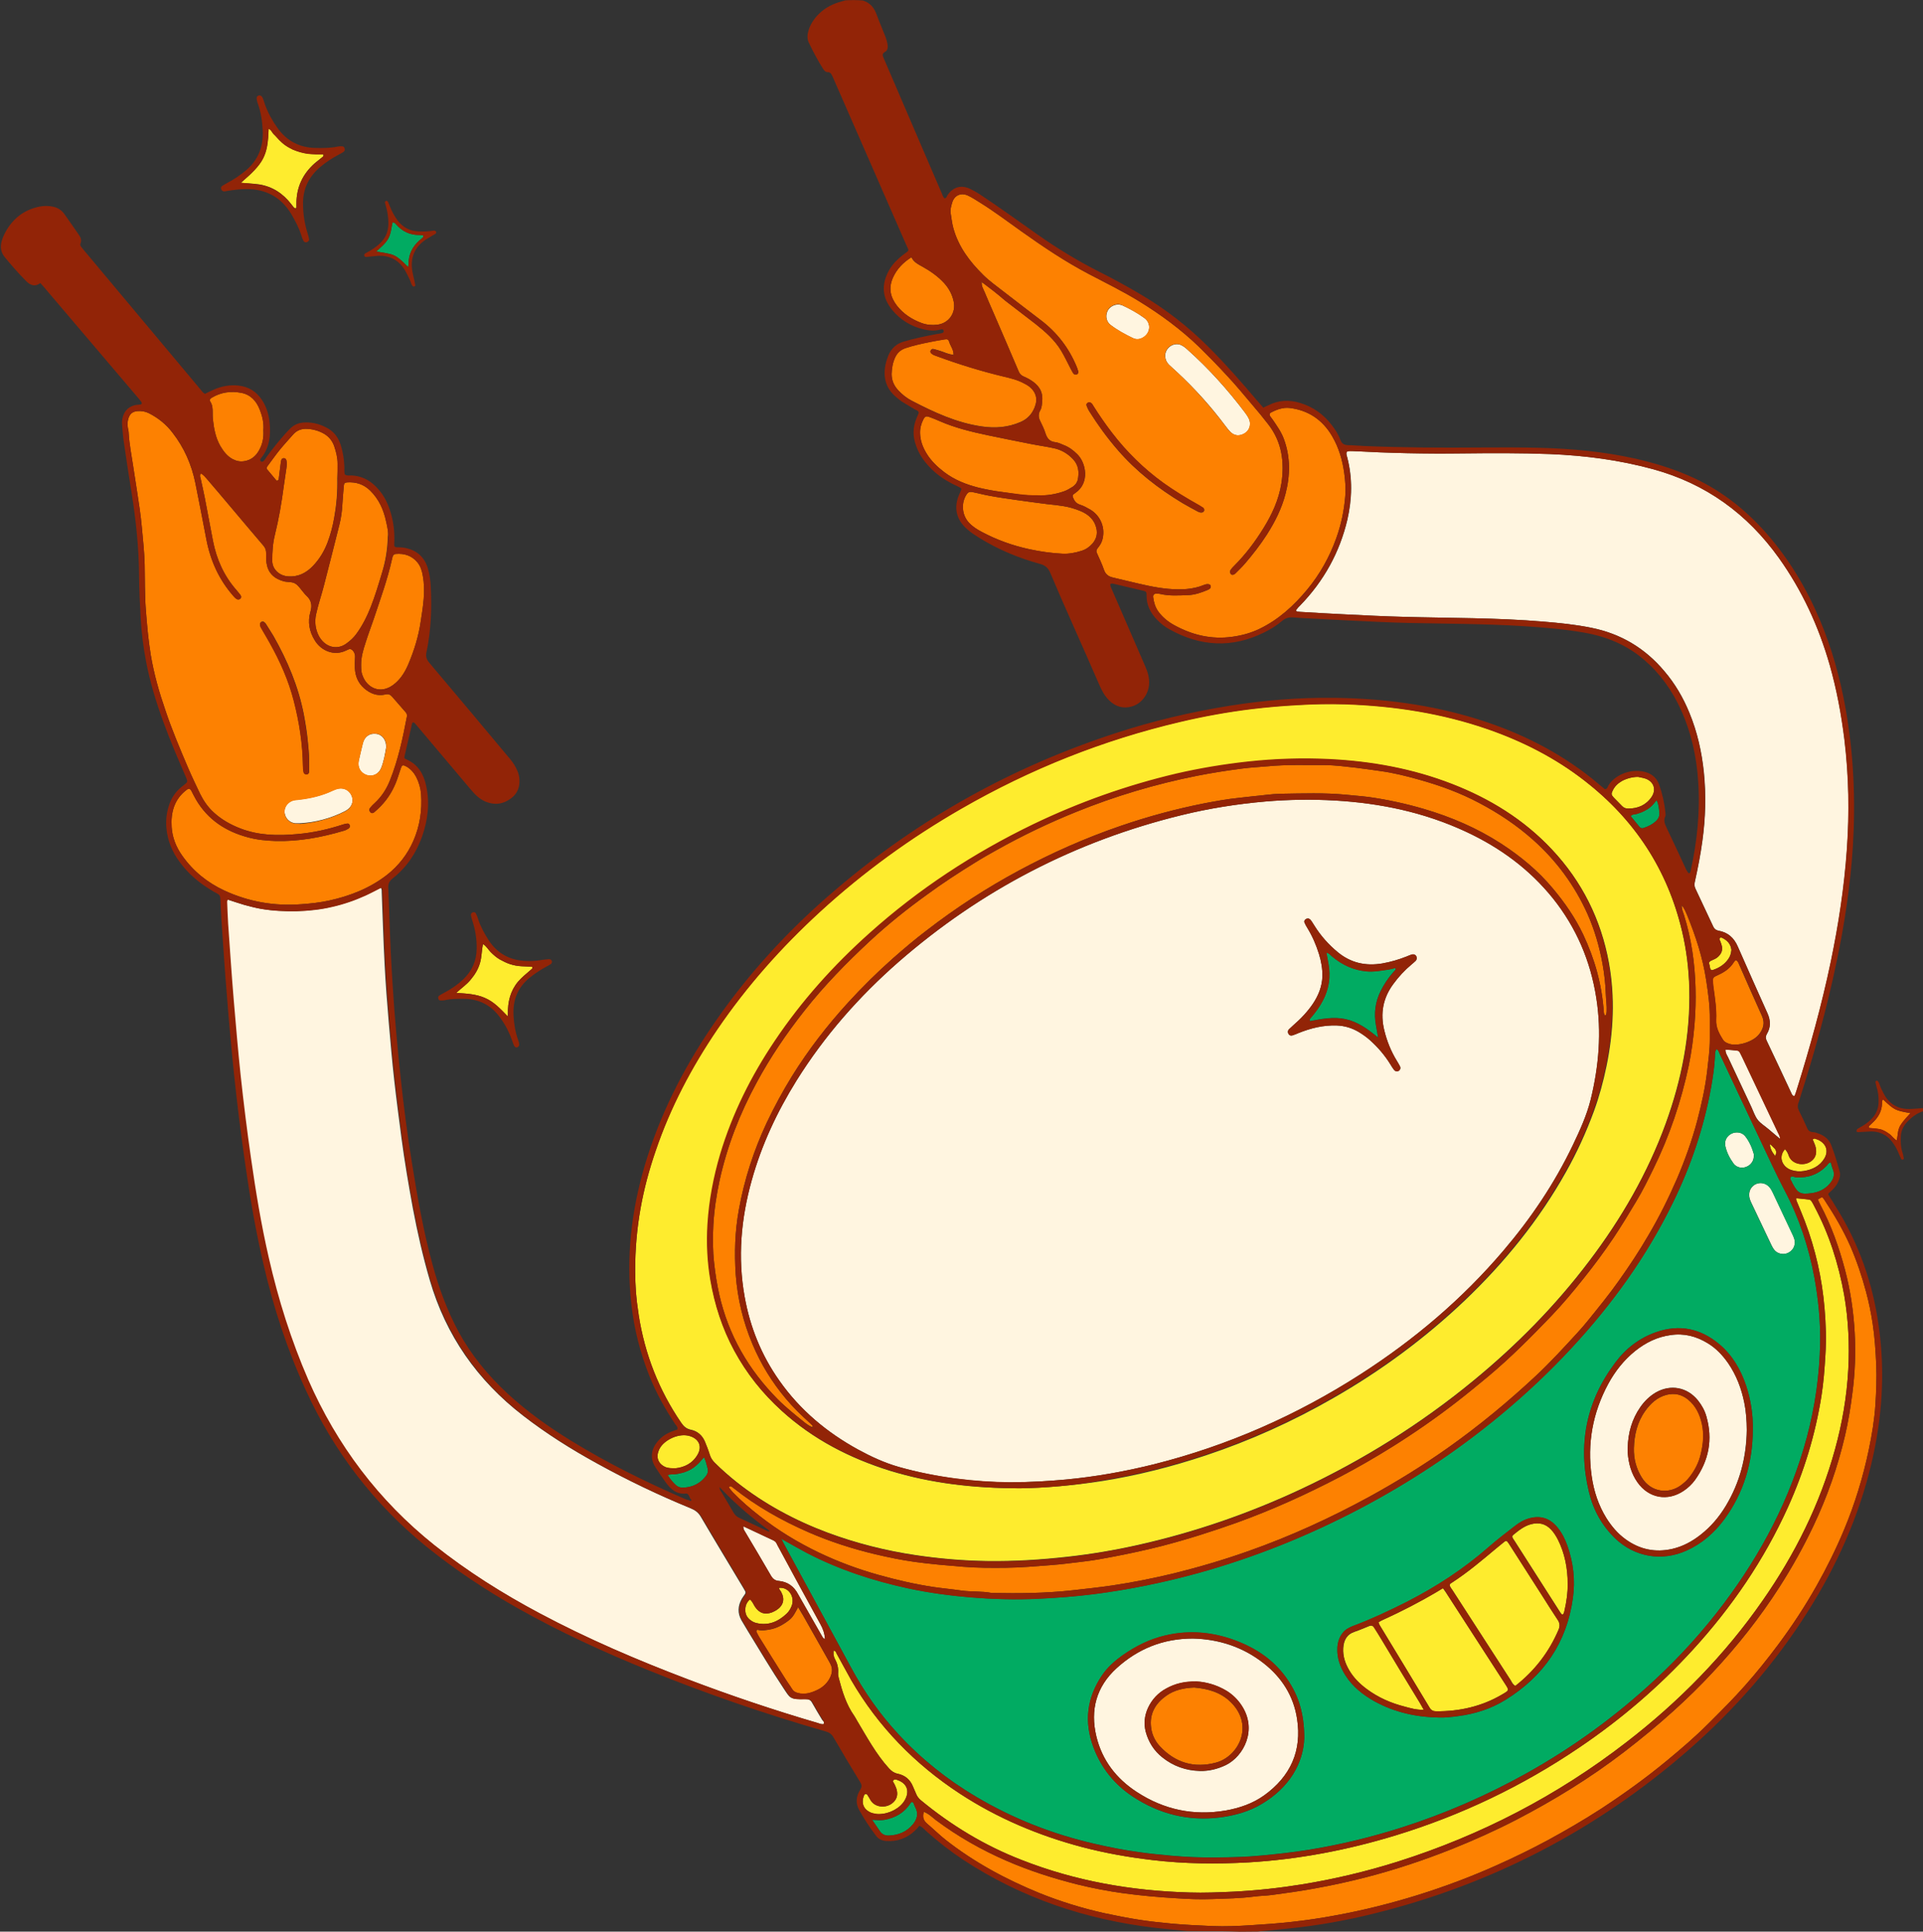 <?xml version="1.0" encoding="UTF-8"?><svg xmlns="http://www.w3.org/2000/svg" xmlns:xlink="http://www.w3.org/1999/xlink" height="1173.7" preserveAspectRatio="xMidYMid meet" version="1.0" viewBox="10.9 9.4 1168.3 1173.7" width="1168.3" zoomAndPan="magnify"><rect x="10.9" y="9.4" width="1168.3" height="1173.7" fill="#333333" stroke="none"/><g id="change1_1"><path d="M396.8,781.8c-0.1-26.7,4.6-50.3,12.4-73.3c9-26.4,21.8-50.8,37.4-73.7c17.9-26.3,38.8-49.9,62.3-71.4 c26.4-24.2,55.2-45.1,86.2-62.9c41.7-24,85.9-41.6,132.7-52.6c14.3-3.4,28.8-6,43.4-7.8c9.2-1.1,18.4-1.9,27.7-2.4 c9.7-0.6,19.5-0.8,29.2-0.5c29.5,1,58.5,5.4,86.5,15.1c21.3,7.4,41.1,17.5,59,31.4c30.4,23.6,50.4,54,59.2,91.5 c2.7,11.4,4.1,23,4.4,34.7c0.7,28.4-4.7,55.6-14.3,82.1c-11,30.3-27,57.9-46.4,83.5c-20.5,27.2-44.3,51.3-70.6,72.9 c-32,26.3-66.9,48.1-104.4,65.7c-31.8,14.9-64.8,26.3-99.1,34c-14.2,3.2-28.5,5.6-43,7.2c-16.1,1.8-32.1,2.8-48.3,2.6 c-14.7-0.2-29.3-1.4-43.9-3.6c-18.2-2.7-36-7.2-53.3-13.6c-20.1-7.5-38.7-17.5-55.5-30.8c-4.6-3.7-9.1-7.6-13.3-11.8 c-1.4-1.4-2.4-2.9-3-4.8c-0.9-2.7-1.9-5.4-3-8.1c-1.6-3.7-4.5-6.3-8.5-7.1c-2.8-0.6-4.4-2.1-5.9-4.3c-13.6-19.9-22.1-41.7-25.8-65.4 C397.2,797,396.9,791.2,396.8,781.8z M630.7,913.7c14.9-0.2,32.4-1.7,49.8-4.4c21.4-3.4,42.2-8.7,62.7-15.5 c27.1-9,53-20.7,77.7-34.9c29-16.6,55.7-36.3,79.9-59.3c24.2-23.1,45.1-48.8,61.5-78.1c6.7-11.9,12.3-24.2,17-37 c3.2-8.8,5.7-18,7.6-27.2c4.3-20.9,5.3-41.8,1.5-62.9c-4.8-26.3-16.3-49.3-34.6-68.8c-17-18.1-37.5-30.7-60.4-39.6 c-23.9-9.3-48.8-13.9-74.3-15.1c-16.6-0.8-33.2-0.4-49.8,1.5c-14.6,1.6-29.1,4-43.4,7.3c-30.1,7-59.2,17.3-87,30.8 c-36.2,17.5-69.5,39.3-99.5,66.2c-21.8,19.5-41.2,41.1-57.5,65.4c-14.3,21.4-25.8,44.1-33.2,68.9c-4.1,13.8-6.8,28-7.7,42.4 c-0.7,11.4-0.2,22.7,1.7,33.9c2.5,15.1,7.2,29.5,14.5,43c7.4,13.8,17.1,25.8,28.7,36.4c19,17.3,41.4,28.8,65.8,36.4 C576.3,910.6,601.9,913.7,630.7,913.7z M1102.9,740.3c1.5,3.7,3.1,7.4,4.5,11.1c6.5,17.1,10.5,34.9,12,53.1 c0.8,9.4,1.1,18.8,0.5,28.3c-0.5,8.3-1.1,16.6-2.4,24.8c-3.7,23.5-10.6,46-20.4,67.7c-14.5,32-34.1,60.7-57.8,86.6 c-20.6,22.5-43.6,42.2-68.9,59.3c-34.5,23.4-71.7,41.2-111.6,53.4c-29.1,8.9-58.9,14.6-89.3,16.4c-19.5,1.1-39,0.9-58.4-1.4 c-14.5-1.7-28.7-4.2-42.8-7.9c-26.4-7-51.4-17.5-74.3-32.5c-27.3-17.9-49.6-40.7-66-69c-3-5.3-5.8-10.7-8.8-16 c-0.4-0.7-0.5-1.9-1.9-1.8c0,0.8-0.1,1.6,0,2.4c0.2,0.9,0.4,1.9,0.9,2.7c1.4,2.6,2.1,5.3,1.9,8.3c-0.1,1.1,0.1,2.2,0.4,3.3 c2.1,8,4.5,16,9.4,22.9c0.6,0.9,1.1,1.9,1.7,2.9c6,10,11.5,20.3,19.4,29c1.5,1.6,2.9,2.7,5.1,3.2c4.6,0.9,7.8,3.6,9.5,7.9 c0.6,1.5,1.3,2.9,1.9,4.4c0.6,1.5,1.5,2.7,2.8,3.8c18.5,15.3,38.8,27.6,61.2,36.3c32.8,12.9,66.9,18.8,102,19.8 c8.9,0.3,17.9-0.1,26.8-0.5c13.9-0.7,27.7-2.2,41.4-4.4c19.7-3.2,39.1-7.8,58.2-13.8c50.6-16,97.1-40.1,139.1-72.6 c31.9-24.6,59.8-53,82.8-86.1c19.6-28.1,34.8-58.5,43.9-91.7c4.4-15.9,7.2-32.1,8.1-48.6c0.8-15.2,0.1-30.3-2.5-45.4 c-3.4-18.9-9.1-36.9-18.1-53.8c-0.5-1-1-2-1.6-2.9c-0.3-0.5-0.9-1.1-1.4-1.2c-2.6-0.4-5.3-0.6-8-0.9 C1102,738.7,1102.6,739.5,1102.9,740.3z M434.8,893.1c2.7-4.8,0.8-9.2-4.4-11c-6.9-2.4-16,2.3-18.7,7.4c-0.2,0.4-0.5,0.8-0.6,1.3 c-1.8,4.4-0.1,8.3,4.3,10.1c1.5,0.6,3.1,0.7,5.8,0.7C426.4,901,431.6,898.8,434.8,893.1z M996.2,484c-2.4,1.4-4.3,3.2-5.5,5.7 c-1,2-0.9,2.7,0.6,4.3c1.6,1.7,3.4,3.4,5,5.1c1.1,1.2,2.4,1.6,3.8,1.6c5.9,0,10.9-2.1,14.3-7.2c2.8-4.3,1.3-9-3.5-10.9 c-1.7-0.7-3.7-0.9-4.8-1.2C1002.7,481.4,998.9,482.5,996.2,484z M463.7,988c0.1,2.5,1.3,4.6,3.4,6c1,0.8,2.2,1.3,3.4,1.6 c7.2,1.7,13.1-0.8,18.3-5.7c1.4-1.3,2.4-3,3.1-4.8c2-5.3-1.7-11.5-7.7-10.9c0,1,0.9,1.7,1.3,2.5c2.4,4.5,1.3,8.4-3,11.1 c-0.8,0.5-1.7,0.9-2.6,1.3c-4.3,1.6-7.7,0.5-10.3-3.4c-1-1.4-1.5-3.2-3.1-4.5C464.4,983,463.6,985.4,463.7,988z M1099.2,720.3 c2.5,0.8,5,1,7.5,0.6c5.2-0.8,9.8-3,12.6-7.7c2.4-4.1,1.4-8.2-2.7-10.7c-0.9-0.6-2-0.9-3.1-1.3c-0.2-0.1-0.6,0-0.9,0.2 c-0.4,0.2-0.4,0.5-0.2,0.8c0.7,1.8,1.6,3.5,1.8,5.4c0.3,2.5-0.2,4.8-2.1,6.6c-4.1,4-12,3.1-14.3-2.2c-0.6-1.4-1.1-3-2.6-4.4 C1091.1,712.4,1093.7,718.5,1099.2,720.3z M560.6,1103.2c3.1-5.4,1.4-10.2-4.4-12.2c-0.7-0.3-1.6-0.7-2.3-0.1c-1,0.9,0,1.7,0.4,2.5 c0.5,1.2,1.1,2.3,1.4,3.6c0.6,2.5,0.3,4.8-1.4,6.8c-4,4.7-11.7,4.2-14.5-0.6c-0.6-1.1-1.3-2.2-2-3.3c-0.5-0.7-1.5-0.6-1.9,0.3 c-2,4.7-0.4,8.7,4.2,10.6c1.7,0.7,3.4,1,4.9,0.9C551.4,1111.5,557.9,1108,560.6,1103.2z M1058.2,579.8c-0.7-0.4-1.6-1-2.2-0.6 c-1.1,0.8,0,1.6,0.2,2.5c0.2,0.6,0.4,1.2,0.6,1.8c1,3.1-0.1,5.6-2.5,7.6c-0.9,0.7-1.9,1.2-2.9,1.6c-2.7,1.1-2.3,1.6-1.8,3.5 c0.1,0.6,0.2,1.3,0.4,1.9c0.3,0.6,0.8,1,1.5,0.7c3.9-1.3,7.2-3.4,9.5-6.8c1.1-1.6,1.6-3.4,1.8-5.4 C1062.5,583.5,1060.8,581.3,1058.2,579.8z M1086.2,704.7c0.2,2.7,1.4,4.9,3.2,7.1c1-2.1,0.7-3.7-0.8-5 C1087.8,706.1,1087.3,705.1,1086.2,704.7L1086.2,704.7z M165.5,121.1c8.2,0.6,15,4,20.5,10.1c1.1,1.2,2,2.5,3,3.7 c0.5,0.5,0.8,1.4,2,0.8c0-0.7,0-1.5,0-2.3c-0.1-10,3.7-18.3,11.2-24.9c1.3-1.1,2.7-2.2,4.1-3.3c0.5-0.5,1.5-0.7,1-2.1 c-1.5,0-3,0-4.6,0c-1.6-0.1-3.2-0.1-4.8-0.3c-1.6-0.2-3.1-0.6-4.7-1c-1.5-0.4-3-1-4.5-1.6c-1.6-0.8-3.1-1.6-4.5-2.6 c-1.3-0.9-2.5-2-3.6-3.1c-1.1-1.1-2.1-2.4-3.3-3.5c-1.1-1-1.5-2.7-3.2-3.4c-0.6,16.8-3.2,21.1-16.9,32.9 C160.5,120.7,163,120.9,165.5,121.1z M319.5,622.8c0.3-7.3,2.7-13.8,8-18.9c1.9-1.9,4.1-3.6,6.1-5.4c0.4-0.4,1.2-0.7,0.5-1.7 c-2-0.1-4.2-0.2-6.4-0.3c-2.4-0.1-4.8-0.6-7-1.3c-2.1-0.7-4.1-1.7-6.1-2.8c-2.1-1.2-3.9-2.8-5.6-4.5c-1.5-1.5-2.5-3.6-4.7-4.9 c-0.8,4.1-0.7,7.9-1.8,11.6c-1.1,3.8-3.1,7-5.6,10c-2.4,3-5.6,5.1-8.8,8.1c6.3,0.4,12,0.7,17.3,3c5.6,2.5,9.5,6.8,14,11.4 C319.5,625.6,319.5,624.2,319.5,622.8z M879.8,979c-2.6,1.5-5.3,3-8,4.4c-2.5,1.4-5.1,2.7-7.7,4c-2.7,1.4-5.4,2.7-8.2,4 c-2.5,1.3-5.2,2.2-7.5,3.7c0.3,0.8,0.4,1.2,0.6,1.6c10.2,16.8,20.4,33.6,30.5,50.4c1,1.6,2.2,2.1,3.9,2.1 c14.2,0.1,27.6-2.9,39.9-10.1c4.8-2.8,4.6-2.5,1.7-7c-11.7-18.1-23.4-36.2-35.1-54.3c-0.7-1.1-1.5-2.1-2.4-3.4 C884.8,976.1,882.3,977.6,879.8,979z M957.8,999.6c1-2.4,0.7-4.2-0.7-6.2c-3-4.5-5.9-9.1-8.8-13.7c-6.9-10.8-13.7-21.5-20.6-32.2 c-1.5-2.3-1.7-2.3-3.6-0.7c-1.5,1.2-3,2.4-4.4,3.6c-8.6,7.2-17.1,14.4-26.5,20.5c-0.3,0.2-0.5,0.4-0.8,0.5c-0.8,0.5-1,1.2-0.5,2 c0.4,0.7,0.8,1.4,1.3,2c11.9,18.4,23.7,36.7,35.6,55.1c0.7,1.1,1.1,2.3,2.8,3.3C943.3,1024.6,952,1013.3,957.8,999.6z M873.3,1043.7 c-7.8-12.8-15.6-25.6-23.3-38.5c-1.4-2.3-2.8-4.6-4.3-6.9c-0.7-1.1-1.7-1.4-2.9-0.9c-3,1.2-5.9,2.5-8.9,3.5 c-4.8,1.6-6.6,5.2-6.9,9.9c-0.3,5,1.2,9.4,3.7,13.6c2.7,4.6,6.5,8.3,10.7,11.4c6.9,5.1,14.6,8.5,22.9,10.6c3.5,0.9,7,2,11.6,1.9 C874.8,1046.4,874.1,1045,873.3,1043.7z M957.4,944.8c-1.1-2.1-2.4-4.2-4-5.9c-3.4-3.7-7.5-4.6-12.2-3.4c-4.3,1.1-7.7,3.9-11,6.6 c-0.5,0.4-0.6,1.1-0.3,1.7c0.3,0.6,0.6,1.1,1,1.6c9.2,14.4,18.4,28.8,27.6,43.2c0.3,0.5,0.7,1.1,1.1,1.5c0.4,0.4,0.9,0.4,1.2-0.1 c0.3-0.5,0.5-1.2,0.6-1.8c1.2-5.5,2-11,2-16.6C963.3,962.3,961.6,953.2,957.4,944.8z" fill="#FEEC2E"/></g><g id="change2_1"><path d="M511.4,1056.9c-1.4,0.4-2.7-0.3-4.1-0.7c-26.5-7.7-52.7-16.6-78.5-26.4c-30.8-11.7-61-24.6-90.1-40.1 c-22.6-12-44.2-25.6-64.3-41.6c-33.9-27.1-59.2-60.7-76.6-100.4c-10.5-23.9-18.3-48.7-24-74.2c-4.5-20-7.9-40.1-10.8-60.4 c-2.4-16.8-4.5-33.6-6.3-50.4c-1.6-15.3-3-30.5-4.2-45.8c-1.3-15.5-2.3-30.9-3.4-46.4c-0.3-4.5-0.4-8.9-0.6-13.4 c0-0.3,0.2-0.6,0.4-1.2c3.4,1.1,6.9,2.3,10.3,3.3c3.4,0.9,6.8,1.8,10.2,2.4c3.6,0.6,7.3,1,10.9,1.2c3.5,0.2,7,0.3,10.5,0.2 c3.7-0.1,7.3-0.3,11-0.8c3.5-0.4,7-1,10.4-1.8c3.6-0.8,7.1-1.8,10.6-3c3.3-1.1,6.6-2.4,9.8-3.9c3.3-1.5,6.5-3.2,9.6-4.8 c0.7,0.9,0.6,1.8,0.6,2.5c0.6,14.9,1,29.7,1.8,44.6c0.6,11.7,1.5,23.3,2.5,34.9c1,11.6,2,23.3,3.3,34.9c1.3,11.8,2.9,23.5,4.4,35.2 c1.9,14.3,4.3,28.4,6.9,42.6c2.8,14.8,6.1,29.4,10.3,43.8c9.8,33.7,28.9,60.9,56.6,82.3c14.2,11,29.3,20.5,45,29.1 c18.5,10.2,37.5,19.3,57,27.3c2.6,1.1,4.5,2.5,6,5c8.5,14.5,17.2,28.8,25.8,43.2c0.4,0.7,0.8,1.4,1.2,2.1c0.3,0.6,0.3,1.2-0.1,1.8 c-0.6,0.9-1.3,1.8-1.9,2.8c-2.5,4.4-2.7,8.8-0.2,13.2c1.2,2.1,2.5,4.1,3.7,6.2c7.2,11.7,14.2,23.6,21.8,35c4.1,6.1,3.7,6.8,13,6.6 c2,0,3.3,0.3,4.3,2.1c2,3.6,4.2,7.2,6.3,10.7C511.3,1055.3,511.8,1056,511.4,1056.9z M829.4,287.2c3.3,12.7,3,25.3,0.1,38 c-4.7,19.9-14.3,37.2-28.5,51.9c-0.9,0.9-1.8,1.8-2.5,2.8c-0.4,0.5,0.1,1,0.5,1.1c1.3,0.2,2.5,0.2,3.8,0.3c8.5,0.5,16.9,1,25.4,1.4 c11.8,0.6,23.6,1.2,35.5,1.5c28.3,0.8,56.6,0.5,84.8,2.9c9.9,0.8,19.7,1.8,29.5,3.8c17.7,3.6,32.4,12.4,44,26.2 c6.5,7.6,11.5,16.1,15.3,25.4c4.8,11.6,7.5,23.7,8.8,36.2c1.4,13.9,1,27.8-0.9,41.6c-1.1,8.2-2.7,16.4-4.5,24.5 c-0.4,1.6-0.5,3,0.3,4.6c3.6,7.6,7.2,15.3,10.8,23c0.7,1.5,1.7,2.2,3.2,2.5c5.7,1,9.4,4.3,11.7,9.6c6,13.6,12,27.2,18.1,40.7 c1.9,4.3,2,8.4-0.4,12.4c-0.8,1.4-0.9,2.5-0.2,4c5.1,10.7,10.1,21.4,15.1,32.1c0.2,0.4,0.4,0.9,0.7,1.2c0.2,0.2,0.5,0.4,0.7,0.4 c0.4,0.1,0.6-0.1,0.7-0.4c0.4-1.1,0.8-2.1,1.1-3.2c8-25.6,15.2-51.5,20.7-77.8c4.7-22.6,8.2-45.3,9.8-68.3c1.6-22.4,1.2-44.7-1.5-67 c-1.9-15.3-4.7-30.3-8.9-45.1c-6.7-23.4-16.7-45.2-30.9-65.1c-19.2-26.8-44.3-45.1-76.4-53.9c-20.5-5.6-41.3-8.3-62.5-9.2 c-17.9-0.7-35.8-0.6-53.7-0.4c-22.1,0.3-44.1-0.2-66.2-1.4c-1.2-0.1-2.5-0.4-3.7,0.2C828.6,285.1,829.1,286.2,829.4,287.2z M463.5,940c5.3,8.9,10.6,17.8,15.8,26.8c1.2,2,2.5,3,4.8,3.2c5.3,0.5,9.2,3.3,11.7,8.1c0.7,1.3,1.4,2.5,2.1,3.7 c4,7.1,8.1,14.1,12.1,21.2c0.5,0.8,0.8,1.9,2.1,2.3c-0.2-3.4-1.2-6.2-2.7-8.9c-8.5-15.5-17-31.1-25.4-46.7c-0.4-0.7-0.8-1.4-1.1-2.1 c-0.5-1.3-1.5-2-2.7-2.5c-5.8-2.7-11.5-5.4-17.7-8.3C462.4,938.5,463.1,939.3,463.5,940z M1060.8,651.8c4.7,10.1,9.5,20.2,14.2,30.3 c1.2,2.6,2.1,5.5,3.8,7.7c1.7,2.2,4.3,3.7,6.5,5.6c2.3,1.9,4.5,3.8,7.1,6c0-1.8-0.8-2.8-1.3-3.9c-7.2-15.3-14.4-30.5-21.7-45.8 c-0.4-0.9-0.9-1.7-1.3-2.6c-0.4-0.8-0.9-1.3-1.8-1.4c-2.3-0.2-4.7-0.4-7.1-0.6C1059.1,649.1,1060.1,650.4,1060.8,651.8z M1100.1,759.8c-4.1-8.7-8.1-17.3-12.2-25.9c-0.5-1.1-1.2-2.3-2-3.2c-2-2.3-5.1-3-7.8-2c-2.8,1.1-4.5,3.6-4.5,6.7 c0,1.7,0.5,3.1,1.2,4.6c4.1,8.6,8.2,17.3,12.3,25.9c0.5,1.1,1.2,2.3,2,3.2c1.9,2.2,5.3,2.8,7.9,1.7c2.7-1.2,4.1-3.4,4.4-6.1 C1101.4,762.7,1100.7,761.3,1100.1,759.8z M1076.5,710.9c-1.1-4-2.7-7.8-5.3-11.1c-2-2.5-5.5-2.9-8.3-1.6c-2.8,1.4-4.5,4.3-3.8,7.5 c0.8,3.9,2.7,7.5,5,10.7c1.8,2.4,5,3.1,7.7,2c2.8-1.1,4.6-3.6,4.6-6.6C1076.5,711.5,1076.6,711.2,1076.5,710.9z M220.4,502.3 c0.7-0.4,1.4-0.8,2-1.3c2.6-2.1,3.4-5.3,2.1-8.2c-1.3-3.1-4.3-4.8-7.8-4.3c-1.2,0.2-2.5,0.7-3.6,1.2c-6.7,3.2-13.8,4.8-21.2,5.6 c-1.3,0.1-2.5,0.2-3.7,0.7c-3,1.3-4.8,4.2-4.4,7.2c0.4,3.3,2.9,5.9,6.2,6.4c0.8,0.1,1.6,0,3.5,0 C202.2,509.1,211.6,506.8,220.4,502.3z M239.4,455.3c-4-0.5-7.1,1.7-8.1,5.8c-0.9,3.6-1.7,7.1-2.5,10.7c-0.8,4,1.2,7.4,5,8.6 c3.5,1.1,7.1-0.6,8.6-4.2c1.7-4.1,2.4-8.6,3.1-12.6C245.7,459.1,243.1,455.7,239.4,455.3z M767.3,260.1 c-10.5-13.9-22.1-26.8-35.1-38.4c-1.2-1.1-2.4-2-3.9-2.7c-4.4-1.8-9.7,1.8-9.5,6.9c0.1,2,0.9,3.7,2.3,5.1c1.6,1.6,3.3,3,4.9,4.5 c10.8,10,20.6,20.9,29.4,32.7c1.1,1.4,2.1,2.8,3.4,4c2.3,2,4.9,2.2,7.6,0.9c2.7-1.3,3.9-3.6,4-6.2 C770.2,264.6,769.6,263.2,767.3,260.1z M683.5,199.1c-1,2.8-0.3,5.9,2.2,7.8c4.2,3.2,8.8,5.7,13.6,8c2.3,1.1,4.7,0.7,6.8-0.9 c3.9-2.9,4.1-8.5,0-11.4c-4.1-3-8.6-5.5-13.2-7.6c-0.8-0.4-1.8-0.4-2.3-0.6C687.2,194.4,684.4,196.4,683.5,199.1z M689.3,1023 c-12.3,11.2-16.2,25.4-12.3,41.5c3.5,14.5,12.1,25.6,24.5,33.7c16.5,10.8,34.5,14.6,54,11.3c8.4-1.5,16.4-4.2,23.4-9.2 c16-11.5,23.1-27.1,20-46.6c-2.1-13.8-9.3-25.1-20.3-33.7c-12.8-10-27.5-14.6-43-15C717.4,1005,702.2,1011.3,689.3,1023z M756.1,1036.8c3.7,2.3,6.8,5.3,9.2,9c9.6,14.6,1.3,30.7-9.6,36.1c-5,2.4-10.2,3.7-15.7,3.6c-8.5-0.2-16.3-2.9-23-8.3 c-5-4-8.3-9.2-10-15.4c-1.3-5-0.8-9.8,1.3-14.5c2.4-5.2,6.2-9.3,11.3-12c5.1-2.7,10.7-4.3,18.3-4.1 C743.2,1031.3,749.9,1033,756.1,1036.8z M1070.6,861.6c-1.7-8.5-4.8-16.6-9.7-23.8c-3.4-4.9-7.4-9.2-12.6-12.3 c-6.9-4.2-14.3-6.1-22.4-4.9c-8.2,1.1-15.2,4.6-21.6,9.7c-6.8,5.5-12.1,12.2-16.3,19.9c-9.5,17.6-12.9,36.3-10.1,56.1 c1.3,9.1,4.1,17.7,9,25.6c3.1,4.9,6.8,9.3,11.5,12.7c8.6,6.3,18.2,8.3,28.6,5.9c6.4-1.5,11.9-4.5,17-8.5 c6.3-4.9,11.3-10.8,15.4-17.6c8.5-14.2,12.5-29.6,12.7-46.1C1072.1,872.7,1071.7,867.1,1070.6,861.6z M1007.5,864.3 c2.5-3.6,5.6-6.6,9.3-8.8c9-5.2,19.2-3.3,25.7,4.8c2.3,2.9,4.1,6.1,5.1,9.7c4,14,1.5,26.8-6.9,38.6c-1.9,2.6-4.2,4.8-6.9,6.6 c-9.8,6.6-21.3,4.5-28.1-5.2c-3.8-5.4-5.4-11.5-5.9-18c-0.1-1,0-1.9,0-2.9C1000,880.1,1002.3,871.8,1007.5,864.3z M658.2,908.4 c18.2-1.7,36.1-4.9,53.8-9.3c44.9-11.3,86.6-29.7,125.5-54.7c32.5-20.9,61.7-45.6,86.7-75c16.8-19.7,31.1-40.9,42.3-64.3 c4.3-9,8.4-18,10.8-27.6c5-20.4,6.7-41,3.4-61.8c-3.5-22.4-12.1-42.6-26.3-60.4c-14.3-17.8-32.2-30.9-52.8-40.5 c-25.3-11.8-52-17.4-79.7-19c-14-0.8-28.1-0.6-42.2,0.6c-17.2,1.5-34.3,4.2-51,8.3c-64.5,15.8-121.8,45.5-171.9,89.2 c-24.1,21.1-45,44.9-62,72.1c-11.8,19-21.2,39-27.2,60.6c-6.5,23.3-8.6,46.8-4.3,70.7c3.3,18.5,10.2,35.6,21.1,51 c12.6,17.9,28.9,31.5,47.9,41.9c7.9,4.3,15.9,8,24.6,10.5c23.1,6.6,46.7,9.2,67.3,9.4C637.9,910,648.1,909.3,658.2,908.4z M807.1,568.3c0.9,1.1,1.6,2.4,2.4,3.6c3.8,6.1,8.6,11.5,14.2,16.1c7.9,6.5,16.9,8.5,27,6.8c5.1-0.9,9.9-2.3,14.7-4.2 c1-0.4,2.1-0.9,3.1-1.2c1.3-0.4,2.4,0.1,2.9,1.1c0.4,1,0.3,1.9-0.4,2.7c-0.8,0.8-1.7,1.5-2.5,2.2c-4.2,3.5-7.9,7.5-11.1,11.9 c-6.3,8.5-8,17.9-5.5,28.1c1.6,6.6,4.1,12.8,7.6,18.5c0.7,1.1,1.3,2.2,1.9,3.3c0.6,1.2,0.2,2.3-0.8,2.9c-0.9,0.6-2.1,0.3-2.9-0.8 c-0.8-1-1.4-2.1-2.1-3.2c-3.4-5.5-7.5-10.3-12.3-14.6c-2.1-1.9-4.5-3.6-7-5.1c-4.1-2.4-8.4-3.7-13.2-3.9c-8.2-0.3-15.8,1.6-23.3,4.6 c-1.2,0.5-2.3,1-3.6,1.4c-1,0.3-1.9,0.1-2.5-0.9c-0.5-0.9-0.5-1.9,0.2-2.7c0.9-0.9,1.9-1.7,2.8-2.6c4.5-3.9,8.6-8.2,11.9-13.1 c3.3-5,5.5-10.4,5.7-16.5c0.1-4.7-0.7-9.2-2.1-13.7c-1.7-5.5-4-10.8-7-15.7c-0.7-1.1-1.3-2.2-1.8-3.4c-0.5-1.2,0.9-2.6,2.5-2.4 C806.1,567.7,806.8,567.9,807.1,568.3z" fill="#FFF5E0"/></g><g id="change3_1"><path d="M1154.9,677.4c7.1,6.6,7.3,6.7,16.7,8.4c-8.5,9.1-7,9-8.3,16.6c-2-1-3-2.9-4.6-4c-1.8-1.3-3.7-2.5-6-2.9 c-2-0.4-4.1-0.5-6.2-0.7c-0.6-0.9,0.1-1.4,0.7-1.9c0.8-0.8,1.6-1.5,2.4-2.3c2.8-3,4.6-6.4,4.7-10.6 C1154.3,679.2,1154.1,678.4,1154.9,677.4z M132.9,300.6c0.8,3.7,1.7,7.5,2.4,11.2c1.7,8.8,3.3,17.6,5,26.3 c2.2,11.2,6.7,21.3,14.3,29.9c0.8,1,1.7,2,2.4,3c0.5,0.7,0.6,1.5-0.1,2.2c-0.7,0.6-1.5,0.6-2.2,0.2c-0.7-0.4-1.3-1-1.8-1.6 c-8.8-9.9-14.1-21.5-16.6-34.5c-2.2-11.4-4.4-22.9-6.7-34.3c-2.3-11.3-6.8-21.6-13.9-30.7c-3.8-5-8.6-8.9-14.3-11.8 c-2.2-1.1-4.5-1.5-7-1.3c-3,0.3-4.6,1.6-5.5,4.5c-0.6,1.9-0.6,3.8-0.3,5.7c0.2,1.1,0.5,2.2,0.5,3.3c0.4,6.7,1.7,13.3,2.7,19.9 c0.7,4.7,1.5,9.4,2.2,14.2c1.2,7.7,2.4,15.4,3.1,23.2c0.7,7.5,1.5,14.9,1.7,22.4c0.2,9.1,0,18.2,0.7,27.3c0.7,9.2,1.5,18.4,3,27.6 c1.9,11.5,5.1,22.7,8.9,33.7c3.9,11.7,8.7,23,13.5,34.3c2.4,5.6,5,11.1,7.6,16.5c2.1,4.2,4.7,8,8.2,11.2c4.8,4.4,10.3,7.5,16.3,9.8 c11.2,4.3,22.8,4.5,34.5,3.4c9.5-0.8,18.9-2.9,28-5.9c0.8-0.2,1.5-0.4,2.3-0.5c0.6-0.1,1.3,0.2,1.5,0.9c0.4,0.8,0.1,1.6-0.6,2.1 c-0.9,0.6-1.9,1.1-3,1.4c-13.5,4-27.3,6.6-41.5,6.2c-5.6-0.2-11.1-0.7-16.6-2.2c-13.5-3.6-24.5-10.7-31.7-23.1 c-1-1.7-1.8-3.4-2.7-5.1c-0.9-1.6-1.6-1.7-3-0.6c-7.5,5.7-9.6,13.8-9,22.6c0.4,6.3,2.7,12.1,6.4,17.3c6.6,9.4,15.3,16.4,25.6,21.2 c14.9,6.9,30.6,9.6,47,8.3c5.6-0.4,11.1-1,16.6-2.2c12.8-2.8,24.8-7.5,35.2-15.6c7-5.5,12.4-12.4,16-20.6c4-9.1,5.4-18.7,4.7-28.5 c-0.3-3.7-1.3-7.2-3-10.5c-1.4-2.6-3.3-4.7-5.8-6.2c-2.2-1.2-2.8-1.1-3.5,1.1c-0.6,1.8-1.2,3.6-1.8,5.4c-1.6,4.9-3.9,9.5-7,13.6 c-2.1,2.8-4.6,5.3-7.3,7.6c-0.9,0.8-1.9,0.7-2.5-0.1c-0.7-0.9-0.7-1.8,0-2.6c0.8-1,1.7-1.9,2.7-2.8c4.2-3.9,7.2-8.5,9.3-13.8 c5-12.5,7.8-25.6,10.3-38.8c0.2-1-0.1-1.9-0.8-2.7c-2.7-3.1-5.5-6.3-8.2-9.4c-1.1-1.3-2.3-1.8-4.2-1.3c-4.9,1.1-9.1-0.6-12.8-3.8 c-3.7-3.3-5.4-7.4-5.6-12.3c-0.1-2.2,0-4.5,0.1-6.7c0.1-1.3-0.3-2.5-1.1-3.6c-0.8-1-1.7-1.5-2.9-1c-0.5,0.2-0.9,0.4-1.3,0.6 c-7.7,3.8-15.5-0.1-19.1-6c-3.4-5.4-4.5-11.4-2.7-17.5c1.2-4,0.5-7.1-2.5-9.8c-0.6-0.5-1.1-1.2-1.6-1.8c-1.6-1.8-2.9-4-4.8-5.3 c-2.1-1.5-4.9-0.9-7.4-1.6c-4.9-1.4-8.6-4-10-9.3c-0.7-2.5-0.6-5.1-0.6-7.6c0-1.9-0.4-3.3-1.7-4.8c-6.7-7.8-13.2-15.6-19.8-23.4 c-4.8-5.7-9.7-11.5-14.6-17.2c-1.1-1.3-2.1-2.8-3.7-3.5C132.1,298.5,132.7,299.6,132.9,300.6z M190,509.8c-3.3-0.5-5.8-3.1-6.2-6.4 c-0.3-3,1.5-5.9,4.4-7.2c1.2-0.5,2.5-0.6,3.7-0.7c7.3-0.8,14.5-2.4,21.2-5.6c1.1-0.5,2.4-1,3.6-1.2c3.4-0.6,6.4,1.1,7.8,4.3 c1.2,2.9,0.4,6.1-2.1,8.2c-0.6,0.5-1.3,0.9-2,1.3c-8.8,4.5-18.2,6.8-26.9,7.5C191.6,509.8,190.8,509.9,190,509.8z M198.7,478.3 c0,0.9-0.5,1.5-1.5,1.6c-0.9,0-1.6-0.5-1.8-1.3c-0.3-1.2-0.4-2.5-0.4-3.8c-0.2-13.5-2.3-26.7-5.6-39.7c-3.2-12.5-8.4-24.1-14.7-35.3 c-1.6-2.8-3.2-5.5-4.8-8.3c-0.5-0.8-1-1.7-1-2.7c0-0.7,0.2-1.2,0.9-1.6c0.6-0.3,1.3-0.2,1.8,0.3c0.5,0.4,0.9,0.9,1.2,1.5 c1.4,2.3,2.9,4.6,4.3,6.9c8.5,15,15.1,30.6,18.4,47.6c1,5.3,1.9,10.7,2.4,16.1c0.4,3.8,0.8,7.6,0.8,11.4 C198.7,473.5,198.7,475.9,198.7,478.3z M242.5,476.1c-1.5,3.6-5.1,5.2-8.6,4.2c-3.8-1.2-5.8-4.6-5-8.6c0.8-3.6,1.6-7.1,2.5-10.7 c1-4.1,4.1-6.3,8.1-5.8c3.7,0.5,6.3,3.8,6.1,8.3C244.9,467.6,244.1,472,242.5,476.1z M607.4,180.8c-0.4,2.4,1,4.3,1.8,6.3 c1.6,4,3.4,7.9,5.1,11.9c5.2,12,10.4,24.1,15.5,36.1c0.6,1.4,1.5,2.4,2.9,3c1.5,0.7,2.9,1.3,4.3,2.2c4.7,2.9,7.6,6.7,7.1,12.6 c-0.2,2.1-0.2,4.2-1.3,6c-1.2,2.2-1,4.2,0.1,6.4c1.2,2.4,2.4,4.9,3.2,7.5c1,3,2.5,4.9,6,5.3c1.7,0.2,3.4,1,5,1.7 c3.2,1.2,5.9,3.2,8.3,5.6c5.4,5.3,7.7,17.6-1.3,23.6c-0.3,0.2-0.5,0.4-0.8,0.6c-0.8,0.5-0.9,1.2-0.5,2.1c0.8,2,1.8,3.5,4.1,4.3 c2.3,0.7,4.4,1.9,6.5,3.1c6.4,3.9,9.3,11.5,7.1,18.7c-0.6,1.9-1.7,3.4-2.9,4.9c-0.6,0.9-0.8,1.7-0.3,2.7c1.5,3.4,3.1,6.7,4.3,10.2 c0.9,2.7,2.7,4.1,5.4,4.7c7,1.6,13.9,3.4,21,4.9c4.2,0.9,8.5,1.6,12.7,2c7.4,0.6,14.7,0.5,21.7-2.4c0.4-0.2,0.9-0.3,1.4-0.4 c0.5-0.1,1-0.1,1.4,0c0.7,0.1,1.2,0.5,1.3,1.2c0,0.4-0.1,1-0.4,1.3c-0.4,0.4-1,0.8-1.6,1c-3.8,1.6-7.8,3-12,3.1 c-5.6,0.2-11.2,0.6-16.7-0.7c-0.8-0.2-1.6-0.2-2.4-0.2c-1.3,0-2.1,0.8-1.9,2.2c0.4,3,1.2,5.9,3,8.5c2.6,3.6,5.9,6.3,9.7,8.4 c11.1,6.1,22.8,8.9,35.5,7.1c5.8-0.8,11.2-2.3,16.4-4.8c11.6-5.6,20.9-14.1,29-23.9c7.7-9.3,13.5-19.7,17.6-31.1 c3-8.3,4.8-16.9,5.5-25.7c0.4-4.6,0-9.2-0.6-13.8c-1.1-8-3.3-15.6-7.4-22.6c-5.8-9.9-14.4-15.7-25.7-17.1c-4-0.5-7.9,0.9-11.5,2.8 c-0.8,0.4-1,1.3-0.5,2.1c0.5,0.8,1.2,1.5,1.7,2.3c2.5,3.7,5.1,7.3,6.7,11.6c4.1,11.1,3.9,22.2,1,33.4c-2.3,8.9-6.4,17-11.3,24.7 c-4,6.2-8.5,12-13.3,17.6c-1.9,2.2-4,4.2-6,6.2c-0.9,0.8-2,0.9-2.6,0.2c-0.7-0.9-0.6-1.8-0.1-2.6c0.6-0.9,1.4-1.7,2.2-2.5 c6.8-6.8,12.6-14.5,17.6-22.6c5.3-8.5,9.4-17.4,11-27.4c1-6.3,1.1-12.7-0.2-19.1c-1.3-6.2-3.9-11.8-7.8-16.8 c-3-3.9-6.2-7.8-9.4-11.5c-5.2-6.1-10.2-12.3-15.7-18.1c-5.5-6-11.2-11.8-17-17.5c-11.1-10.7-23.4-19.7-36.6-27.8 c-9.8-6-20.2-11.1-30.3-16.4c-14.3-7.5-27.7-16.5-40.9-25.9c-8.3-5.9-16.5-12.1-25.2-17.5c-2.4-1.5-4.8-3.1-7.4-4.3 c-4.2-1.9-8.2-0.1-9.5,4.3c-0.6,2.1-1.3,4.3-0.9,6.6c0.5,3,0.8,6,1.6,8.9c3.1,11.3,9.9,20.3,18.1,28.4c3.7,3.7,8.1,6.8,12.2,10 c7.6,5.9,15.2,11.7,22.8,17.5c9.9,7.5,17.2,17,21.9,28.5c0.4,0.9,0.6,1.8,0.9,2.7c0.1,0.7-0.1,1.3-0.7,1.7c-0.8,0.4-1.6,0.3-2.2-0.4 c-0.7-0.9-1.1-1.9-1.7-2.9c-1.9-3.7-3.7-7.5-5.8-11c-3.9-6.5-9.6-11.5-15.5-16.2c-6.2-4.8-12.4-9.5-18.6-14.3 C616.8,187.9,612.1,184.3,607.4,180.8C607.4,180.8,607.4,180.8,607.4,180.8z M766.3,273c-2.7,1.4-5.3,1.1-7.6-0.9 c-1.3-1.1-2.4-2.6-3.4-4c-8.9-11.7-18.6-22.7-29.4-32.7c-1.6-1.5-3.3-3-4.9-4.5c-1.4-1.4-2.2-3.1-2.3-5.1c-0.2-5.1,5.1-8.7,9.5-6.9 c1.5,0.6,2.7,1.6,3.9,2.7c13,11.6,24.7,24.5,35.1,38.4c2.3,3.1,3,4.5,3.1,6.7C770.2,269.4,769,271.7,766.3,273z M741.2,320.8 c-1,0.2-1.9-0.2-2.7-0.6c-3.1-1.7-6.2-3.3-9.2-5.1c-14.6-8.8-27.9-19.1-39.1-32c-6.5-7.5-12.3-15.5-17.6-23.9 c-0.7-1.1-1.2-2.3-1.6-3.4c-0.2-0.6,0.1-1.3,0.7-1.6c0.6-0.3,1.2-0.4,1.8-0.1c0.9,0.4,1.3,1.4,1.8,2.2c3.5,5.6,7.2,10.9,11.2,16.1 c8.9,11.6,19.2,21.8,31,30.3c7,5.1,14.4,9.5,21.9,13.7c0.8,0.5,1.7,1,2.4,1.5c0.6,0.4,0.7,1,0.7,1.7 C742.3,320.2,741.9,320.7,741.2,320.8z M692.8,194.9c4.6,2.2,9.1,4.7,13.2,7.6c4.1,3,4,8.5,0,11.4c-2.1,1.5-4.5,2-6.8,0.9 c-4.7-2.3-9.4-4.8-13.6-8c-2.5-1.9-3.2-5-2.2-7.8c0.9-2.7,3.7-4.7,7-4.8C691,194.4,692,194.5,692.8,194.9z M574.2,1117.5 c3.8,3.2,7.3,6.7,11.2,9.8c17.3,13.6,36.6,24,56.9,32.3c12.9,5.2,26.2,9.3,39.7,12.3c7,1.5,14.1,2.9,21.2,4c6.5,1,13,1.7,19.5,2.3 c8.3,0.8,16.6,1.1,24.8,1.5c7.7,0.3,15.3,0,23-0.5c8.3-0.5,16.5-1.1,24.8-2c9-1,18-2.3,27-4c17-3.1,33.7-7.3,50.1-12.4 c16.3-5.1,32.3-11.1,47.9-18.1c10.5-4.7,20.8-9.7,31-15.2c11-6,21.7-12.2,32.2-19c13.9-9.1,27.4-18.8,40.2-29.4 c8.6-7.1,17.1-14.4,25-22.3c7.7-7.7,15.4-15.3,22.6-23.5c6.9-7.8,13.4-15.9,19.6-24.2c8.6-11.5,16.5-23.5,23.6-36.1 c6.2-11,11.8-22.3,16.7-34c6.6-15.8,11.6-32.1,15.1-48.9c1.9-9.1,3.4-18.2,4-27.4c0.5-7.9,0.8-15.9,0.5-23.9 c-0.4-8.5-0.9-16.9-2.2-25.3c-1-6.5-2.3-12.9-4-19.2c-2.5-9.4-5.6-18.6-9.5-27.6c-4.4-10-9.9-19.3-15.9-28.4 c-1.2-1.8-1.2-1.7-3.9-0.1c0.5,1.1,1,2.3,1.6,3.4c6.6,12.5,11.3,25.7,14.9,39.3c3.3,12.5,5.2,25.3,5.9,38.2 c0.7,12.3,0.2,24.6-1.4,36.8c-1.1,8.7-2.5,17.4-4.5,25.9c-4.4,18.9-10.8,37.1-19.1,54.6c-6.1,12.9-13,25.3-20.7,37.3 c-11.9,18.6-25.6,35.9-40.7,52c-7.5,8.1-15.4,15.8-23.6,23.2c-9.7,8.8-19.8,17.1-30.2,25.1c-20.6,15.8-42.6,29.3-65.7,41.3 c-12.6,6.5-25.6,12.3-38.8,17.6c-17.1,6.8-34.5,12.6-52.3,17.2c-10.5,2.7-21.1,5-31.8,6.9c-8.3,1.5-16.7,2.7-25.1,3.8 c-3.7,0.5-7.3,0.5-11,1c-8.4,1.1-16.9,1.2-25.3,1.5c-7.3,0.3-14.7,0-22-0.5c-10.7-0.6-21.3-1.6-31.9-3c-9.5-1.3-18.9-3.1-28.2-5.4 c-14.7-3.7-29.1-8.3-43.1-14.4c-15.2-6.6-29.4-14.7-42.7-24.6c-2.4-1.8-4.5-4-7.5-5.1C571.2,1113.2,571.8,1115.5,574.2,1117.5z M1034,565.4c4.5,14.4,6.6,29.2,7,44.3c0.2,7.3,0,14.7-0.6,22c-0.7,8.5-1.8,16.8-3.5,25.1c-4.6,21.8-11.7,42.8-21.5,62.8 c-3.3,6.7-6.6,13.5-10.5,19.9c-4.4,7.4-8.9,14.8-13.7,22c-5.7,8.5-11.8,16.7-18.2,24.7c-6.3,7.9-12.7,15.6-19.7,22.9 c-12.2,12.7-24.6,25.2-38.1,36.5c-6.4,5.3-12.8,10.6-19.4,15.7c-12.5,9.7-25.5,18.7-38.9,27.1c-10.4,6.5-21.1,12.7-32,18.4 c-20.3,10.6-41,20-62.6,27.8c-14.9,5.3-29.9,10.1-45.3,14.1c-9.7,2.5-19.6,4.6-29.4,6.5c-5.8,1.1-11.6,2.2-17.5,2.9 c-7,0.8-13.9,1.8-20.9,2.3c-9.1,0.7-18.1,1.5-27.2,1.6c-8.6,0.1-17.2,0.1-25.9-0.6c-9.7-0.8-19.4-1.6-29-2.9 c-8.2-1.1-16.3-2.8-24.4-4.7c-13.8-3.3-27.3-7.6-40.4-13.3c-16.5-7.2-32-15.9-46.1-27.2c-0.4-0.3-0.8-0.6-1.2-0.8 c-0.2-0.1-0.7,0-0.9,0.1c-0.2,0.2-0.3,0.6-0.2,0.8c0.7,0.9,1.3,1.8,2.1,2.6c5.1,5.3,10.7,10.1,16.5,14.6c11.1,8.7,23.1,16,35.8,22.1 c11.7,5.6,23.8,10.1,36.3,13.6c11.1,3.1,22.2,5.7,33.6,7.4c5.5,0.8,11.1,1.3,16.6,2.1c6.2,0.9,12.5,0.3,18.6,1.5 c16.3,0.3,32.6,0.2,48.8-1.6c8.2-0.9,16.5-1.8,24.7-3c12.6-1.9,25.1-4.4,37.5-7.4c15.3-3.8,30.5-8.3,45.4-13.6 c25.2-8.9,49.4-20,72.9-32.8c16.4-9,32.3-18.8,47.6-29.6c19.1-13.5,37-28.3,54.1-44.3c8.5-8,16.4-16.6,24.3-25.2 c2.6-2.8,5.1-5.7,7.5-8.7c6.2-7.7,12.5-15.4,18.2-23.5c6.4-9,12.5-18.2,18-27.7c6.5-11,12.2-22.5,17.3-34.2 c4.9-11.5,9.1-23.2,12.3-35.2c2.6-10,4.9-20.1,6.1-30.5c0.7-6.3,1.6-12.7,1.6-19.1c0-4,0-8,0-12c0.1-8-1-15.9-2.2-23.8 c-2.1-13.8-6.4-27-11.7-39.9c-0.8-1.8-1.5-3.7-3.1-5.7C1032.5,561.9,1033.5,563.6,1034,565.4z M245.5,326.4 c-1.5-7.1-4.3-13.6-9.7-18.9c-4-3.9-8.6-5.3-13.9-5c-1.5,0.1-2,0.6-2.1,2c-0.3,3.8-0.7,7.6-0.9,11.4c-0.2,4.2-0.8,8.3-1.8,12.3 c-3,12.2-6.2,24.4-9.3,36.6c-1.5,6-3.6,11.9-4.9,18c-0.9,4.4-0.4,8.7,1.5,12.6c3.6,7.2,11.2,9.4,17.1,4.9c2.2-1.6,4.2-3.4,5.8-5.6 c3.7-5,6.5-10.6,8.8-16.4c2.7-6.8,4.8-13.9,6.9-20.9c2-6.7,3.3-13.6,3.5-21.8C247,333.3,246.3,329.8,245.5,326.4z M657.7,307.8 c1.8-0.7,3.4-1.7,5-2.7c1.5-1,2.6-2.5,3-4.2c0.9-4.6,0.5-8.9-2.9-12.5c-3.3-3.5-7.3-5.8-11.9-6.7c-4.5-1-9.1-1.6-13.6-2.5 c-8.7-1.7-17.5-3.5-26.2-5.3c-10-2.1-19.9-4.5-29.3-8.6c-2.1-0.9-4.1-1.8-6.2-2.5c-2.1-0.8-2.8-0.4-3.8,1.6c-1.3,2.6-2,5.3-1.9,8.3 c0.1,4.4,1.6,8.4,3.9,12.2c2.8,4.6,6.6,8.2,10.8,11.4c6.2,4.7,13.3,7.5,20.8,9.4c4.6,1.1,9.3,2,14.1,2.6c7.1,1,14.1,2.4,21.7,2.2 C646.6,310.6,652.2,309.8,657.7,307.8z M216,291.2c0-3.7-0.9-7.3-2.1-10.8c-1.1-3.1-3.1-5.6-5.9-7.3c-3.2-1.9-6.7-2.9-10.4-3.1 c-3.4-0.2-6.3,0.8-8.6,3.4c-2.7,3.1-5.6,6.2-8.2,9.4c-2.5,3.1-4.8,6.4-7.2,9.6c-0.5,0.6-1,1.5-0.4,2.2c1.8,2.2,3.7,4.4,5.5,6.6 c0.4,0.5,1.4,0.1,1.5-0.5c0.4-3.2,0.8-6.3,1.2-9.5c0.1-0.8,0.2-1.6,0.4-2.3c0.2-0.6,0.7-1.1,1.4-1.1c0.9-0.1,1.5,0.5,1.7,1.3 c0.4,1.6,0.2,3.2,0,4.8c-0.5,3.6-1.1,7.2-1.6,10.9c-1.3,10-3,19.9-5.4,29.6c-1.3,5.2-1.6,10.4-1.6,15.7c0,5.6,4.8,9.2,9.5,9.5 c6.3,0.5,11.2-2.1,15.3-6.4c3.9-4.1,6.8-8.9,8.8-14.2c1.8-4.8,3.1-9.7,4-14.8c1.4-7.9,2.1-15.8,1.9-24.1 C216,297.3,216,294.3,216,291.2z M590.2,224.8c0.1-2.9-1.8-5.1-2.6-7.6c-0.5-1.7-1.2-1.9-2.9-1.6c-3,0.5-6,1-8.9,1.6 c-5,1-10,2.1-14.8,3.7c-2.9,1-4.9,2.8-6.2,5.5c-1.5,3.2-2.1,6.6-2.2,10.2c0,3.9,1.4,7.1,4,9.9c2.4,2.6,5.2,4.8,8.3,6.4 c13.5,7,27.2,13.4,42.5,15.6c8.1,1.2,15.9,0.6,23.5-2.7c4-1.7,6.8-4.6,8.5-8.7c2.2-5.2,1-9.7-3.5-13.1c-0.9-0.7-1.9-1.2-2.9-1.7 c-3.8-2.1-8-3.1-12.2-4.1c-13.8-3.3-27.4-7.5-40.7-12.4c-1.2-0.4-2.4-0.8-3.4-1.7c-0.5-0.5-0.7-1.1-0.4-1.7c0.3-0.6,0.8-1.1,1.5-1 c1.2,0.2,2.4,0.7,3.7,1c2.9,0.8,5.6,2.4,8.7,2.5L590.2,224.8z M230.5,417.4c0.1,0.9,0.4,1.9,0.8,2.8c2.2,6,9,10.8,16.7,6.5 c1.1-0.6,2.2-1.4,3.1-2.2c3.7-3.2,6.1-7.3,8-11.8c3.5-8.3,6.1-16.8,7.4-25.7c1.4-9.1,3-18.3,1.3-27.6c-0.5-3.1-1.4-6-3.3-8.3 c-3.4-4.1-8-5.6-13.3-5.1c-0.8,0.1-1.4,0.6-1.7,1.5c-0.2,0.6-0.4,1.2-0.5,1.9c-2.7,12.2-7,23.9-10.9,35.7c-1.6,4.8-3.5,9.6-5,14.5 c-1.5,4.6-2.9,9.1-2.8,14C230.3,414.8,230.3,416.1,230.5,417.4z M667.9,344.1c2.7-0.8,4.9-2.4,6.7-4.4c2.3-2.7,3.2-5.7,2.4-9.3 c-1.2-5.2-4.7-8.3-9.2-10.3c-3.5-1.5-7.2-2.6-11-3.2c-3-0.5-6-0.8-9-1.1c-6.5-0.8-12.9-1.7-19.4-2.6c-5.4-0.8-10.7-1.5-16-2.5 c-3.6-0.6-7.1-1.6-10.7-2.3c-1.3-0.3-2.5-0.1-3.4,1.2c-3.6,5.2-3.1,12.6,1.2,17.3c2.2,2.4,4.9,4.1,7.7,5.6 c9.2,4.9,18.9,8.4,29.1,10.6c6.7,1.5,13.5,2.4,20.3,2.8C660.5,346,664.2,345.3,667.9,344.1z M490.6,993.6c-3.7,2.9-7.6,5.2-12.4,6 c-2.2,0.3-4.4,0.8-6.6,0.2c-0.9-0.3-1.5,0.5-1,1.4c0.5,1,1,2,1.6,3c5.1,8.3,10.3,16.5,15.5,24.8c1.4,2.3,3.1,4.5,4.5,6.8 c0.8,1.3,1.9,1.9,3.4,2.3c4.3,1.2,8.3-0.1,12-1.9c3.5-1.7,6.3-4.4,7.9-8.1c0.9-2.1,1.2-4.3,0.4-6.5c-0.4-1-0.9-2-1.5-3 c-5.1-9.1-10.2-18.1-15.3-27.1c-0.9-1.6-2-3.2-3.3-5.5C494.1,989,492.9,991.7,490.6,993.6z M553.4,178.1c-2.8,6.3-1.6,11.8,2.4,17 c3.9,5,9.1,8.4,15.1,10.6c3.1,1.1,6.2,1.4,9.4,1c7-0.8,11.5-7.2,10-14.1c-0.9-4.3-2.9-8-5.9-11.3c-3.8-4.1-8.4-7.3-13.3-10 c-2.5-1.4-5.1-2.6-6.5-5.6C559.6,168.9,555.8,172.8,553.4,178.1z M1065.1,593c-0.3,0.3-0.7,0.7-0.9,1.1c-2.3,3.7-5.7,6-9.5,7.7 c-3.3,1.5-3.3,1.5-3.1,4.9c0.1,1,0.1,1.9,0.3,2.9c0.9,6.5,1.9,13,1.6,19.5c-0.2,4.7,1.8,8.3,4.1,12c0.8,1.3,2,1.9,3.4,2.4 c5,2,15-0.9,18.7-5.8c2.6-3.4,3.5-6.9,1.6-11.1c-4.7-10.3-9.2-20.7-13.8-31.1c-0.4-1-0.7-2.2-1.9-2.7 C1065.4,592.8,1065.2,592.9,1065.1,593z M168.7,258.3c-2-5.2-5.5-9.1-11.2-10.2c-6.3-1.2-12.4-0.4-18,3c-0.9,0.5-1.5,1.3-0.8,2.4 c1.3,2,1.4,4.2,1.4,6.5c0,1.3,0,2.6,0.1,3.8c0.6,5.7,1.6,11.4,4.5,16.5c1.9,3.2,4,6.1,7.4,8c2.3,1.2,4.6,1.8,7.3,1.3 c4.1-0.7,6.9-3,8.9-6.6c2.1-3.7,2.9-7.7,2.6-12.1C171.3,266.5,170.3,262.3,168.7,258.3z M590.1,225c0.2,0.1,0.3,0.2,0.5,0.3 c-0.1-0.2-0.2-0.3-0.4-0.5C590.2,224.8,590.1,225,590.1,225z M607.4,180.8c-0.1-0.1-0.1-0.3-0.2-0.4c0-0.1-0.3,0-0.3,0 C606.9,180.7,607,180.8,607.4,180.8C607.4,180.8,607.4,180.8,607.4,180.8z M504.7,876.5c0-1.1-0.9-1.6-1.6-2.3 c-5.2-4.7-10.3-9.6-14.8-15c-8.4-10-15.1-20.9-20.2-33c-5.7-13.5-9.1-27.6-10.2-42.2c-0.9-13.2-0.5-26.5,1.9-39.6 c3.3-18.3,9-35.9,16.9-52.8c4.6-9.7,9.7-19.1,15.3-28.2c10-16.1,21.5-31,34.2-44.9c8.6-9.4,17.7-18.4,27.3-26.9 c6.6-5.8,13.3-11.5,20.3-16.8c17.7-13.7,36.5-25.9,56.2-36.5c19.9-10.7,40.5-19.8,61.8-27.1c16.6-5.7,33.6-10.3,50.8-13.7 c6.9-1.3,13.8-2.6,20.8-3.3c3-0.3,6-0.7,9-1c5.6-0.5,11.1-1.4,16.7-1.5c13.3-0.2,26.5-0.7,39.8,0.6c4.6,0.5,9.2,0.8,13.8,1.4 c11.2,1.6,22.3,4,33.2,7.2c16.7,4.9,32.5,11.7,47,21.1c11.7,7.6,22.4,16.4,31.4,27.2c7.2,8.6,13.6,17.8,18.4,27.9 c7.1,15,11.5,30.7,12.6,47.4c0,0.5,0.2,0.9,0.3,1.4c0.1,0.3,0.4,0.4,0.8,0.3c0.1,0,0.3-0.2,0.3-0.3c0.1-0.6,0.3-1.2,0.3-1.9 c0.2-3.5-0.4-7-0.5-10.5c-0.2-6.2-0.9-12.4-2-18.5c-1.9-10.4-4.8-20.5-9.1-30.2c-7.8-17.4-18.9-32.5-33.2-45.2 c-10-8.9-21-16.2-32.8-22.4c-11.5-6.1-23.6-10.5-36.1-14c-7.8-2.2-15.7-4.2-23.8-5.3c-4.9-0.7-9.8-1.4-14.7-2 c-6.3-0.7-12.7-1.6-19.1-1.6c-11.5,0-23-0.4-34.5,0.7c-5.2,0.5-10.5,0.7-15.7,1.4c-9.2,1.2-18.3,2.6-27.4,4.4 c-25.1,5-49.6,12.3-73.3,21.9c-16.6,6.7-32.7,14.4-48.4,23.2c-4.5,2.5-8.9,5-13.2,7.7c-9.9,6.1-19.7,12.5-29.1,19.4 c-12.1,8.7-23.7,18-34.6,28.1c-14.3,13.3-27.9,27.2-40,42.6c-10.8,13.7-20.6,28.1-28.9,43.5c-10.2,18.8-17.9,38.5-22.5,59.4 c-1.9,8.9-3.3,17.9-3.8,27c-0.4,7.8-0.4,15.6,0.5,23.5c0.7,6.4,1.7,12.6,3.1,18.9c5.6,24.7,17.8,45.7,35.5,63.6 c5.2,5.2,11,9.8,16.7,14.4C501.6,874.9,502.9,876.2,504.7,876.5L504.7,876.5z M719.4,1039.8c-6.1,4.3-9.8,10.1-9.3,17.8 c0.3,5,2.2,9.4,5.6,13c9.3,9.9,20.7,13.3,33.9,9.8c13.6-3.6,23.5-22.3,9.2-36.6c-6.2-6.2-14.2-8.3-22.3-9 C730.1,1035,724.3,1036.3,719.4,1039.8z M1008.4,907.2c5.7,9.2,16.3,9.9,23.3,5c2.1-1.5,4-3.1,5.6-5.2c3.3-4.2,5.7-8.8,6.9-14 c1.5-6.1,2.1-12.2,0.7-18.5c-1.3-5.7-3.7-10.9-8.4-14.7c-3.8-3.1-8.1-4.1-13-2.9c-5.8,1.5-9.8,5.3-13.1,9.9 c-4.8,6.7-6.6,14.4-6.8,22.6C1003.4,895.8,1005,901.8,1008.4,907.2z" fill="#FD8101"/></g><g id="change4_1"><path d="M485.6,944.4c6,3.3,10.8,6.1,15.8,8.7c19.4,10,40,16.8,61.4,21.4c12.4,2.7,24.9,4.4,37.4,5.4 c13.7,1.2,27.5,1.6,41.2,0.9c11.3-0.5,22.6-1.3,33.9-2.8c21.6-2.7,42.8-7.1,63.8-12.9c33.8-9.4,66.3-22.4,97.3-38.7 c30.7-16.1,59.4-35.1,86.1-57.2c15.3-12.7,29.7-26.2,43.2-40.8c24.7-26.6,45.7-55.9,61.7-88.6c10.8-22.1,18.6-45.2,23-69.4 c1.1-6.3,2.1-12.6,2.4-19c0.1-1.6-0.1-3.2,1-4.6c1.1,0.6,1.4,1.7,1.8,2.7c8.3,17.6,16.5,35.3,24.9,52.9c4.8,10.1,9.4,20.3,14.6,30.2 c8.8,16.6,14.6,34.3,18.1,52.9c2.4,13.1,3.7,26.3,3.5,39.6c-0.3,19.6-3.1,38.8-8.1,57.7c-10,37.1-27.5,70.4-50.5,101 c-12.4,16.5-26.2,31.8-41.4,45.9c-23.8,22.2-50,41.3-78.5,57.2c-24.1,13.4-49.2,24.4-75.5,32.8c-18.7,6-37.8,10.6-57.2,13.7 c-9.3,1.5-18.7,2.5-28.1,3.4c-9.2,0.9-18.5,1.1-27.8,1.2c-9.1,0.1-18.2-0.3-27.3-1.1c-6.4-0.6-12.7-1.2-19-2.1 c-9.2-1.2-18.3-3-27.3-5.1c-25.4-5.8-49.4-15.2-71.9-28.5c-17.6-10.4-33.4-23-47.3-38c-11.4-12.3-20.9-25.8-28.8-40.5 c-13.5-24.9-27-49.7-40.5-74.6C486.9,947.2,486.5,946.3,485.6,944.4z M885.5,1053c3.7,0.1,7.3-0.3,11-0.8c10.4-1.3,20.3-4.5,29.2-10 c23-14.3,37.1-34.6,40.8-61.8c1.5-10.8,0.3-21.4-3.3-31.6c-1.4-4.1-3.4-8-6.1-11.3c-4.5-5.5-10.2-7.4-17.1-5.5 c-3.3,0.9-6.2,2.6-8.8,4.7c-5.3,4.1-10.7,8.2-15.7,12.6c-15.2,13.4-32,24.3-50,33.5c-10.7,5.4-21.5,10.5-32.8,14.7 c-2.4,0.9-4.7,2.1-6.2,4.3c-2,2.6-2.9,5.6-3.1,8.9c-0.3,6.1,1.7,11.6,4.9,16.7c4.4,6.9,10.7,11.8,17.7,15.8 C858.2,1049.9,871.5,1052.8,885.5,1053z M803.3,1065.5c0-16.6-4.3-27.8-11.8-37.8c-7.2-9.6-16.7-16.2-27.7-20.6 c-14.6-5.9-29.6-7.6-45.1-3.9c-9.4,2.3-18,6.6-25.9,12.1c-4.7,3.3-9.1,7.2-12.3,12c-9.3,13.7-11.1,28.3-5.3,43.8 c4.7,12.5,12.7,22.5,23.8,29.9c16.2,10.7,34,15.2,53.4,12.7c9-1.2,17.6-3.6,25.3-8.3C794.2,1095.5,802.8,1080.8,803.3,1065.5z M1075.8,878.3c0.2-9.2-1.1-18.2-4.1-26.9c-3.3-9.9-8.4-18.7-16.5-25.4c-11.3-9.4-24-12.1-38.1-7.2c-10.1,3.5-18.4,9.8-24.7,18.3 c-17.9,23.6-23.1,50.1-16.2,78.8c2.6,10.9,7.9,20.5,16.1,28.4c11.8,11.2,28.2,14,43.1,7.3c9.4-4.2,17-10.8,23-19 C1070.3,916.5,1075.7,898.2,1075.8,878.3z M1101.3,764.6c0.1-1.9-0.6-3.3-1.3-4.8c-4.1-8.7-8.1-17.3-12.2-25.9 c-0.5-1.1-1.2-2.3-2-3.2c-2-2.3-5.1-3-7.8-2c-2.8,1.1-4.5,3.6-4.5,6.7c0,1.7,0.5,3.1,1.2,4.6c4.1,8.6,8.2,17.3,12.3,25.9 c0.5,1.1,1.2,2.3,2,3.2c1.9,2.2,5.3,2.8,7.9,1.7C1099.7,769.5,1101.1,767.3,1101.3,764.6z M1076.5,711.8c0-0.3,0.1-0.7,0-0.9 c-1.1-4-2.7-7.8-5.3-11.1c-2-2.5-5.5-2.9-8.3-1.6c-2.8,1.4-4.5,4.3-3.8,7.5c0.8,3.9,2.7,7.5,5,10.7c1.8,2.4,5,3.1,7.7,2 C1074.7,717.3,1076.5,714.8,1076.5,711.8z M545.5,1122.1c1.3,1.9,3.2,2.7,5.4,2.6c5.9-0.2,10.9-2.3,14.7-6.9 c2.5-3.1,3.4-6.5,1.4-10.2c-0.5-0.8-0.7-1.8-1.1-2.6c-0.4-0.8-1.3-0.9-1.8,0c-3.8,5.9-9.3,9-16.1,10.2c-2.1,0.4-4.1,0.2-7.2,0 C542.6,1117.9,544.1,1120,545.5,1122.1z M1120.7,717.7c-5.1,5.3-11.3,7.5-18.6,7.1c-1.1-0.1-2.4-1.1-3.2-0.2c-1,1.2,0.5,2.2,0.8,3.4 c0,0.1,0.2,0.3,0.2,0.4c3.2,6,4.8,6.9,11.4,6c4.2-0.5,8-2.2,10.9-5.4c2.3-2.6,3.8-5.5,2.2-9.2c-0.6-1.3-0.9-2.7-1.3-4.2 C1121.6,715.9,1121.3,717,1120.7,717.7z M435.5,898.3c-1,1-2.1,2-3.2,2.8c-1,0.7-2.1,1.4-3.3,1.9c-1.3,0.6-2.6,1.1-4,1.4 c-1.4,0.4-2.8,0.6-4.2,0.8c-1.3,0.2-2.7-0.2-4.3,0.5c1.5,2.5,3.2,4.4,5,6.1c1.2,1.1,2.8,1.6,4.4,1.5c5.7-0.2,10.4-2.5,13.9-7.1 c1-1.3,1.4-2.8,1-4.5c-0.6-2.1-0.9-4.3-2.2-6.9C437.4,896.2,436.5,897.3,435.5,898.3z M1014.5,498.9c-0.8,0.8-1.7,1.5-2.6,2.1 c-1.1,0.7-2.2,1.2-3.4,1.8c-1,0.4-2.1,0.7-3.2,1.1c-1.1,0.4-2.5,0-3.7,1.3c1.8,2.2,3.5,4.3,5.2,6.4c0.7,0.8,1.4,1.2,2.5,0.9 c2.8-0.9,5.3-2.1,7.5-4.1c1.7-1.5,2.5-3.3,2.2-5.5c-0.3-2.2-0.3-4.5-1.7-7.3C1016.2,497,1015.4,498.1,1014.5,498.9z M259.1,169.8 c0-5.8,2.3-10.5,6.6-14.3c0.7-0.6,1.5-1.2,2.2-1.9c0.2-0.2,0.2-0.6,0.2-0.8c0-0.4-0.3-0.5-0.7-0.5c-0.6,0-1.3-0.1-1.9-0.1 c-5.6,0-10.2-2.2-13.9-6.4c-0.5-0.6-1-1.3-2.2-1.3c-0.8,3.3-0.9,6.9-2.7,10c-1.8,3.1-4.5,5.2-7.2,7.7c10.2,1.9,10.9,0.8,19.3,9.5 C259,170.7,259.1,170.3,259.1,169.8z M846.8,632.2c-1.3-7.1-0.4-14,2.8-20.5c2.1-4.3,4.8-8.3,8-11.9c0.5-0.6,1.5-1.1,1.1-2.3 c-1.7,0.4-3.4,0.9-5.1,1.1c-4.1,0.6-8.2,1.4-12.3,1c-8.1-0.7-15-3.9-21.2-9.1c-1-0.8-1.7-2-3.4-2.3c0.4,2.2,0.8,4.4,1.2,6.5 c1.5,8,0.4,15.5-3.4,22.7c-1.9,3.7-4.4,7-7.1,10.2c-0.5,0.6-1.2,1-0.7,2.2c7.1-1.3,14.3-2.8,21.6-1.2c7.4,1.6,13.3,5.8,19.8,11.2 C847.6,636.6,847.2,634.4,846.8,632.2z" fill="#01AB62"/></g><g id="change5_1"><path d="M1179.2,684.6c-3.9,1.3-7,3.7-9.7,6.6c-2.4,2.5-3.7,5.6-3.8,9.1c-0.1,3,0,6.1,0.9,9c0.4,1.2,0.7,2.4,0.9,3.7 c0.1,0.4,0,1-0.7,1c-0.3,0-0.7-0.1-0.8-0.3c-0.4-0.8-0.8-1.7-1.2-2.6c-0.8-2.1-1.8-4.1-3-6c-3.4-5.5-8.2-8.4-14.7-8.2 c-2.4,0.1-4.8,0.3-7.2,0.4c-0.5,0-1.1-0.1-1.1-0.7c0-0.4,0.2-1,0.5-1.2c0.9-0.6,1.9-1.1,2.9-1.7c2.2-1.3,4.2-2.8,6-4.7 c2.5-2.7,3.8-5.8,4-9.5c0.2-3.6-0.3-7-1.4-10.4c-0.2-0.8-0.4-1.5-0.5-2.3c0-0.2,0.2-0.6,0.5-0.7c0.2-0.1,0.7,0,0.9,0.1 c0.4,0.6,0.9,1.3,1.1,2.1c0.7,2.1,1.7,4.1,2.8,6.1c3.7,6.6,9.4,9.3,16.8,8.8c2.2-0.1,4.5-0.3,6.7-0.5 C1179.2,683.3,1179.2,683.9,1179.2,684.6z M1154.9,677.4c-0.8,1-0.6,1.8-0.6,2.5c-0.1,4.2-1.9,7.7-4.7,10.6 c-0.8,0.8-1.6,1.5-2.4,2.3c-0.5,0.5-1.3,1-0.7,1.9c2.1,0.2,4.1,0.3,6.2,0.7c2.2,0.4,4.1,1.6,6,2.9c1.6,1.1,2.7,3.1,4.6,4 c1.3-7.6-0.2-7.5,8.3-16.6C1162.2,684.1,1162,684,1154.9,677.4z M742.4,1182.8c-3.4,0-6.9-0.1-10.3-0.1c-6.7-0.7-13.4-1.2-20-2 c-41.7-5-80.6-18-115.9-41.2c-8-5.3-15.6-11.2-22.7-17.6c-1.2-1.1-2.1-2.4-4.1-3.1c-0.8,1-1.7,2.1-2.7,3c-4.9,4.6-10.8,6.7-17.5,6.2 c-2.6-0.2-4.6-1.2-6.1-3.2c-3.8-5-7.2-10.2-10.2-15.6c-2.3-4.1-1.9-8.4,0.6-12.3c1.2-1.8,1-3.1-0.1-4.8c-5.5-9-10.9-18.1-16.2-27.2 c-1.2-2-2.7-2.9-4.8-3.5c-36.6-10.5-72.5-22.9-107.7-37.2c-27.1-11-53.7-23.2-79.2-37.6c-19.5-11-38.1-23.4-55.6-37.5 c-31.8-25.9-56.1-57.6-73.1-94.8c-11.4-24.8-19.8-50.5-25.9-77.1c-4.5-19.3-7.9-38.8-10.7-58.4c-2.8-19.1-5.2-38.3-7.2-57.6 c-1.6-15.4-3-30.9-4.2-46.3c-1.3-15.6-2.3-31.2-3.4-46.9c-0.3-4.1-0.4-8.3-0.6-12.5c0-1.4-0.5-2.4-1.8-3.1c-1.3-0.6-2.5-1.4-3.7-2.1 c-7.5-4.5-14-10-19.2-17.1c-4.6-6.2-7.4-13-8.1-20.7c-0.5-5.4,0.3-10.5,2.2-15.5c1.7-4.3,4.5-7.7,8.2-10.4c2.7-2.1,2.7-2.1,1.3-5.4 c-4.8-11-9.5-22-13.6-33.3c-4.4-12-8.1-24.2-10.5-36.8c-1.6-8.5-2.7-17.1-3.2-25.7c-0.5-8.6-0.9-17.3-1-25.9 c-0.1-17.2-1.9-34.1-4.6-51c-1.7-10.3-3.2-20.5-4.7-30.8c-0.5-3.3-0.7-6.7-1-10c-0.2-1.8,0-3.5,0.5-5.2c1.1-3.7,3.6-6,7.2-6.9 c1.1-0.3,2.2-0.2,3.3-0.4c1-0.1,1.2-0.8,0.6-1.7c-0.5-0.6-1-1.2-1.5-1.9c-19.3-22.7-38.5-45.3-57.8-68c-0.6-0.7-1.3-1.4-2-2.2 c-3.3,2.5-6.1,1.3-8.6-1.2c-2.5-2.5-4.9-5.1-7.2-7.7c-1.9-2.1-3.7-4.4-5.6-6.6c-2.5-2.9-3.1-6.2-2.1-9.9c0.4-1.4,0.9-2.7,1.5-4 c4.5-9.2,11.6-15.1,21.7-17.1c2.7-0.5,5.4-0.5,8.1,0.1c2.8,0.6,5,2,6.7,4.3c3,4.2,5.9,8.4,8.8,12.6c1.1,1.6,2,3.3,1.1,5.4 c-0.4,0.8,0,1.5,0.5,2.2c0.6,0.7,1.2,1.5,1.8,2.2c23.5,28.1,47,56.1,70.5,84.2c0.8,1,1.5,2.1,2.8,2.8c1.8-0.8,3.6-1.8,5.5-2.6 c4.8-2.1,9.7-3,15-2.4c6.1,0.7,10.8,3.6,14.2,8.8c2.7,4.1,4.1,8.7,4.6,13.5c0.8,7.8,0,15.4-5.2,21.8c-0.1,0.1-0.2,0.3-0.3,0.4 c-0.4,0.7-0.2,1.3,0.4,1.7c0.3,0.2,1,0,1.3-0.2c0.8-0.8,1.4-1.8,2-2.7c3.5-4.8,7.2-9.4,11.1-13.8c1.1-1.2,2.2-2.4,3.3-3.5 c2.4-2.3,5.3-3.5,8.7-3.6c5.3-0.2,10.1,1.2,14.6,3.9c3.7,2.3,6,5.7,7.3,9.8c1.3,4.1,2,8.4,2.2,12.7c0.1,1.7-0.2,3.5,0.3,5.2 c1.3,0.9,2.8,0.6,4.2,0.6c5.7,0.3,10.5,2.6,14.5,6.6c4.1,4,6.8,8.8,8.6,14.2c2,6,2.9,12.1,2.8,18.4c0,1-0.1,1.9-0.1,2.9 c0,0.9,0.4,1.5,1.4,1.5c1.9,0,3.8,0.1,5.7,0.5c6.7,1.5,11.1,5.4,13.2,11.9c1.2,3.7,1.7,7.5,1.9,11.3c0.7,13.5,0.2,26.9-2.6,40.1 c-0.6,2.6,0.1,4.5,1.8,6.5c15.9,18.8,31.7,37.7,47.5,56.6c1.9,2.2,3.7,4.4,5,7c1.5,2.7,2.3,5.6,2.2,8.7c-0.1,4.1-1.8,7.5-5,9.9 c-4.9,3.7-10.1,4.4-15.8,2c-3.6-1.6-6.3-4.3-8.8-7.3c-11.1-13.2-22.3-26.4-33.4-39.6c-0.2-0.2-0.4-0.5-0.6-0.7 c-0.7-0.7-1.5-0.6-1.7,0.4c-0.2,0.8-0.3,1.6-0.5,2.3c-1.3,5.6-2.6,11.2-3.9,16.8c-0.4,1.7-0.4,1.9,1.2,2.6c7,3.1,10.3,8.9,11.8,15.9 c2.3,10.4,1.1,20.7-2.4,30.7c-3.6,10.2-9.4,18.9-17.9,25.6c-1.9,1.5-2.8,3.1-2.7,5.6c0.6,13.1,0.9,26.2,1.5,39.3 c0.3,6.9,0.8,13.7,1.2,20.6c1.1,18.2,2.8,36.3,4.7,54.5c1.9,18,4.2,35.9,7.1,53.7c3.3,20.5,6.9,41,12.4,61 c3.8,14.1,8.8,27.7,15.7,40.6c7.7,14.2,17.8,26.5,29.6,37.5c12,11.1,25.3,20.6,39.2,29.1c22.1,13.6,45.3,25,69.1,35.3 c0.7,0.3,1.5,0.5,2.3,0.7c0.4,0.3,0.8,0.6,1.2,0.2c0.4-0.4,0-0.8-0.4-1c-0.3-0.7-0.6-1.4-1-2.1c-0.4-0.7-0.9-1.3-1.8-1.2 c-5.7,0.6-9.3-2.7-12.3-6.9c-2.2-3-4.2-6-6.2-9.1c-3.5-5.5-2.5-11,1.2-15.5c2.2-2.7,4.9-4.6,8-5.9c1.3-0.6,2.7-1,4.1-1.5 c0.5-1.5-0.6-2.3-1.3-3.3c-6.1-9.2-11.5-18.8-15.6-29.1c-5.6-14-9.3-28.5-11-43.5c-3.3-28.9,0-57.1,8.2-84.8 c8.9-30,22.8-57.6,40.2-83.4c21.3-31.6,46.9-59.5,75.9-84.1C569,507,625.6,475.5,688.3,455c22.8-7.5,46.1-13,69.8-16.8 c20.7-3.3,41.6-5,62.6-4.8c30,0.3,59.6,4.1,88.3,13.1c25.1,7.9,48.3,19.4,68.9,35.8c1.4,1.1,2.7,2.2,4.1,3.4 c1.3,1.1,2.7,2.2,3.9,3.2c1.5,0,1.6-1.2,2-1.9c3.3-6.1,13-10.9,22.2-8.6c4.1,1,7.2,3.5,8.7,7.5c2,5.6,3.3,11.3,3.9,17.2 c0.1,0.8,0.2,1.7-0.1,2.4c-1.2,2.5-0.2,4.6,0.8,6.8c4,8.4,7.9,16.8,11.8,25.2c0.4,0.9,0.9,1.7,1.5,2.4c0.1,0.1,0.7,0.1,0.8,0 c0.3-0.4,0.4-0.8,0.5-1.2c4-18,5.9-36.3,4.6-54.8c-1-14.9-4.2-29.4-10.4-43.1c-5.3-11.7-12.5-21.9-22.2-30.3 c-10.6-9.2-22.9-14.3-36.6-16.7c-12-2.1-24.1-3.1-36.2-3.9c-23.6-1.5-47.3-1.5-70.9-2c-12-0.3-24-0.9-35.9-1.5 c-7.8-0.4-15.6-0.8-23.5-1.2c-3.2-0.2-6.4-0.3-9.6-0.6c-2.8-0.3-5.2,0.1-7.5,2.1c-3.3,2.8-7,5.1-10.9,7c-19.4,9.6-38.5,8.6-57.3-1.8 c-3-1.6-5.6-3.7-7.9-6.1c-3.9-4.1-6.3-8.8-6.2-14.6c0-2-0.2-2.4-1.8-2.8c-6.2-1.5-12.4-2.9-18.7-4.4c-0.4-0.1-0.9,0.1-1.4,0.1 c-0.4,1.3,0.3,2.2,0.7,3.2c6.8,15.7,13.6,31.4,20.4,47c1.6,3.6,2.6,7.2,2.3,11.1c-0.5,6-4.6,11.5-10.3,13.2 c-5.4,1.6-10.1,0.2-14.1-3.8c-2.5-2.5-4.2-5.6-5.6-8.8c-5.6-12.9-11.3-25.7-17-38.6c-4.4-9.9-8.8-19.9-13-29.9 c-1.2-2.8-2.8-4.5-6-5.4c-13.2-3.6-25.7-8.8-37.3-16c-2.4-1.5-4.9-3.1-7-5c-6.9-5.8-8.6-13.4-4.9-21.6c0.2-0.4,0.4-0.8,0.6-1.3 c0.9-2,0.9-2-1.3-3.1c-1.2-0.6-2.3-1.1-3.5-1.7c-5.5-2.8-10.4-6.3-14.5-10.8c-3.4-3.7-6.1-7.8-7.7-12.6c-2-5.5-2-10.9,0.3-16.4 c0.5-1.2,1-2.4,1.4-3.4c-0.3-1.4-1.6-1.6-2.5-2.1c-2.6-1.6-5.2-3.1-7.8-4.7c-1.2-0.8-2.3-1.8-3.4-2.7c-6.3-5.2-8.1-12-6.5-19.8 c0.4-1.9,1-3.7,1.7-5.5c1.8-4.2,4.8-7.1,9.2-8.4c6.7-2,13.6-3.4,20.5-4.7c0.8-0.1,1.6-0.2,2.4-0.4c0.7-0.2,1.7-0.3,1.5-1.4 c-0.1-1.1-0.9-1.1-1.8-0.9c-0.2,0-0.3,0.1-0.5,0.1c-3.3,0.9-6.6,0.6-10-0.2c-7.5-1.8-13.9-5.7-18.8-11.6c-6.2-7.4-7-15.5-2-24.4 c2-3.5,4.8-6.4,8-8.9c1-0.8,2.1-1.5,3.1-2.3c0.5-0.4,0.7-1,0.4-1.7c-0.4-0.9-0.8-1.8-1.2-2.6c-14.6-33.4-29.2-66.7-43.8-100.1 c-0.3-0.7-0.6-1.5-1-2.2c-0.6-1.4-1.2-2.5-3-2.5c-1.2,0-2-1-2.6-1.9c-3.2-5.1-6.1-10.5-8.7-16c-1-2.1-1-4.3-0.4-6.6 c0.9-3.6,2.8-6.8,5.3-9.6c3.6-4,8.1-6.7,13.2-8.3c1.4-0.4,2.8-0.8,4.1-1.2c3.5-0.2,7.1-0.2,10.6,0.1c4.1,1.3,6.7,4,8.2,8.1 c1.7,4.6,3.7,9.2,5.5,13.8c0.6,1.5,1,3,1.3,4.6c0.3,1.8,0.2,3.8-1.5,4.7c-2.1,1.2-1.4,2.4-0.8,3.9c6.3,14.7,12.6,29.3,18.9,44 c5.4,12.6,10.8,25.2,16.3,37.9c0.5,1.1,0.8,2.4,1.7,3.2c1.4-0.1,1.4-1.3,1.9-2c3.5-5,8.3-6.3,13.8-3.7c2,1,4,2.1,5.8,3.3 c6,4,11.9,8,17.8,12.2c5.6,3.9,11.2,8,16.8,11.9c12.2,8.6,24.8,16.3,38.1,23c8.5,4.3,17,8.9,25.2,13.8c15.1,8.9,28.8,19.6,41.2,32 c10.4,10.4,20.1,21.5,29.6,32.7c1.1,1.3,2.3,2.6,3.5,4c1.2-0.6,2.2-1.1,3.2-1.5c6.2-3.1,12.5-3.4,19.1-1.4 c7.9,2.4,14.3,6.9,19.3,13.5c2.2,2.8,4.1,5.8,5.3,9.1c0.9,2.4,2.4,3,4.7,3.1c3.2,0,6.4,0.4,9.6,0.5c23.6,1,47.3,1.1,71,0.9 c11.8-0.1,23.7-0.1,35.5,0.2c19.7,0.5,39.2,2.3,58.5,6.6c10.8,2.5,21.3,5.6,31.5,10c18.9,8,34.7,20.2,48.2,35.6 c13.7,15.7,24.2,33.3,32.3,52.5c7.2,17.1,12.2,35,15.5,53.3c5,27.8,6.2,55.9,4.5,84.1c-1.5,23.6-5,47-9.9,70.2 c-5.8,27.9-13.4,55.2-22.1,82.3c-0.3,1.1-0.6,2.2-1,3.2c-0.7,1.7-0.6,3.3,0.3,5.1c1.7,3.4,3.4,6.9,4.9,10.4c0.7,1.7,1.8,2.4,3.6,2.5 c1.3,0.1,2.5,0.5,3.7,1c3.4,1.3,6.1,3.5,7.4,7c2,5.2,3.6,10.6,5.1,16c0.6,2.3-0.1,4.4-1.1,6.5c-1.1,2.4-2.9,4.2-4.8,5.9 c-1.3,1.1-1.3,1.2-0.3,2.8c1.3,2,2.6,4,3.8,6.1c14,22.2,22.5,46.5,26.1,72.5c4,28.2,2.1,56.1-4.5,83.8c-7.6,32-20.9,61.6-38.4,89.4 c-20.1,31.9-44.7,60-73,84.7c-55.5,48.3-119,81.3-190.4,99c-17.2,4.3-34.7,7.4-52.3,9.2c-6.2,0.6-12.4,1.2-18.6,1.8 c-3.8,0-7.5,0.1-11.3,0.1C756.8,1182.8,749.6,1182.8,742.4,1182.8z M451,909.1c0,0.4-0.2,0.9,0.6,0.5 C451.4,909.4,451.2,909.3,451,909.1c-0.4-0.9-1.1-1.4-1.8-2c-0.3-0.3-0.6-0.2-0.7,0.1c0,0.3,0,0.6,0.2,0.8 C449.3,908.8,450,909.3,451,909.1z M448.1,913l-0.3-0.2L448.1,913c-0.1,1.2,0.3,2.1,1.1,3c2.4,4.1,4.9,8.2,7.3,12.4 c0.9,1.6,2.1,2.7,3.8,3.4c5.5,2.5,11,5.1,16.5,7.7c0.4,0.2,0.7,0.4,1.1,0.5c0.2,0,0.4-0.2,0.6-0.3c-0.2-0.2-0.4-0.3-0.5-0.5 c-10.1-7.4-19.6-15.4-28.2-24.4C449.2,914.1,448.6,913.5,448.1,913z M1086.1,704.7c-0.2-0.5-0.3-0.6-0.4-0.2 C1085.8,704.5,1086,704.6,1086.1,704.7c0.2,2.7,1.5,4.9,3.3,7.1c1-2.1,0.7-3.7-0.8-5C1087.8,706.1,1087.3,705.1,1086.1,704.7z M590.1,225c0.2,0.1,0.3,0.2,0.5,0.4c-0.1-0.2-0.2-0.3-0.4-0.5c0.1-2.9-1.8-5.1-2.6-7.6c-0.5-1.7-1.2-1.9-2.9-1.6 c-3,0.5-6,1-8.9,1.6c-5,1-10,2.1-14.8,3.7c-2.9,1-4.9,2.8-6.2,5.5c-1.5,3.2-2.1,6.6-2.2,10.2c0,3.9,1.4,7.1,4,9.9 c2.4,2.6,5.2,4.8,8.3,6.4c13.5,7,27.2,13.4,42.5,15.6c8.1,1.2,15.9,0.6,23.5-2.7c4-1.7,6.8-4.6,8.5-8.7c2.2-5.2,1-9.7-3.5-13.1 c-0.9-0.7-1.9-1.2-2.9-1.7c-3.8-2.1-8-3.1-12.2-4.1c-13.8-3.3-27.4-7.5-40.7-12.4c-1.2-0.4-2.4-0.8-3.4-1.7 c-0.5-0.5-0.7-1.1-0.4-1.7c0.3-0.6,0.8-1.1,1.5-1c1.2,0.2,2.4,0.7,3.7,1C584.3,223.3,586.9,224.9,590.1,225z M607.4,180.8 c-0.1-0.1-0.1-0.3-0.2-0.4c0-0.1-0.3,0-0.3,0C606.9,180.7,607,180.8,607.4,180.8c-0.4,2.4,1,4.3,1.8,6.3c1.6,4,3.4,7.9,5.1,11.9 c5.2,12,10.4,24.1,15.5,36.1c0.6,1.4,1.5,2.4,2.9,3c1.5,0.7,2.9,1.3,4.3,2.2c4.7,2.9,7.6,6.7,7.1,12.6c-0.2,2.1-0.2,4.2-1.3,6 c-1.2,2.2-1,4.2,0.1,6.4c1.2,2.4,2.4,4.9,3.2,7.5c1,3,2.5,4.9,6,5.3c1.7,0.2,3.4,1,5,1.7c3.2,1.2,5.9,3.2,8.3,5.6 c5.4,5.3,7.7,17.6-1.3,23.6c-0.3,0.2-0.5,0.4-0.8,0.6c-0.8,0.5-0.9,1.2-0.5,2.1c0.8,2,1.8,3.5,4.1,4.3c2.3,0.7,4.4,1.9,6.5,3.1 c6.4,3.9,9.3,11.5,7.1,18.7c-0.6,1.9-1.7,3.4-2.9,4.9c-0.6,0.9-0.8,1.7-0.3,2.7c1.5,3.4,3.1,6.7,4.3,10.2c0.9,2.7,2.7,4.1,5.4,4.7 c7,1.6,13.9,3.4,21,4.9c4.2,0.9,8.5,1.6,12.7,2c7.4,0.6,14.7,0.5,21.7-2.4c0.4-0.2,0.9-0.3,1.4-0.4c0.5-0.1,1-0.1,1.4,0 c0.7,0.1,1.2,0.5,1.3,1.2c0,0.4-0.1,1-0.4,1.3c-0.4,0.4-1,0.8-1.6,1c-3.8,1.6-7.8,3-12,3.1c-5.6,0.2-11.2,0.6-16.7-0.7 c-0.8-0.2-1.6-0.2-2.4-0.2c-1.3,0-2.1,0.8-1.9,2.2c0.4,3,1.2,5.9,3,8.5c2.6,3.6,5.9,6.3,9.7,8.4c11.1,6.1,22.8,8.9,35.5,7.1 c5.8-0.8,11.2-2.3,16.4-4.8c11.6-5.6,20.9-14.1,29-23.9c7.7-9.3,13.5-19.7,17.6-31.1c3-8.3,4.8-16.9,5.5-25.7 c0.4-4.6,0-9.2-0.6-13.8c-1.1-8-3.3-15.6-7.4-22.6c-5.8-9.9-14.4-15.7-25.7-17.1c-4-0.5-7.9,0.9-11.5,2.8c-0.8,0.4-1,1.3-0.5,2.1 c0.5,0.8,1.2,1.5,1.7,2.3c2.5,3.7,5.1,7.3,6.7,11.6c4.1,11.1,3.9,22.2,1,33.4c-2.3,8.9-6.4,17-11.3,24.7c-4,6.2-8.5,12-13.3,17.6 c-1.9,2.2-4,4.2-6,6.2c-0.9,0.8-2,0.9-2.6,0.2c-0.7-0.9-0.6-1.8-0.1-2.6c0.6-0.9,1.4-1.7,2.2-2.5c6.8-6.8,12.6-14.5,17.6-22.6 c5.3-8.5,9.4-17.4,11-27.4c1-6.3,1.1-12.7-0.2-19.1c-1.3-6.2-3.9-11.8-7.8-16.8c-3-3.9-6.2-7.8-9.4-11.5 c-5.2-6.1-10.2-12.3-15.7-18.1c-5.5-6-11.2-11.8-17-17.5c-11.1-10.7-23.4-19.7-36.6-27.8c-9.8-6-20.2-11.1-30.3-16.4 c-14.3-7.5-27.7-16.5-40.9-25.9c-8.3-5.9-16.5-12.1-25.2-17.5c-2.4-1.5-4.8-3.1-7.4-4.3c-4.2-1.9-8.2-0.1-9.5,4.3 c-0.6,2.1-1.3,4.3-0.9,6.6c0.5,3,0.8,6,1.6,8.9c3.1,11.3,9.9,20.3,18.1,28.4c3.7,3.7,8.1,6.8,12.2,10c7.6,5.9,15.2,11.7,22.8,17.5 c9.9,7.5,17.2,17,21.9,28.5c0.4,0.9,0.6,1.8,0.9,2.7c0.1,0.7-0.1,1.3-0.7,1.7c-0.8,0.4-1.6,0.3-2.2-0.4c-0.7-0.9-1.1-1.9-1.7-2.9 c-1.9-3.7-3.7-7.5-5.8-11c-3.9-6.5-9.6-11.5-15.5-16.2c-6.2-4.8-12.4-9.5-18.6-14.3C616.8,187.9,612.1,184.3,607.4,180.8z M485.6,944.4c0.9,1.9,1.4,2.9,1.9,3.8c13.5,24.9,27.1,49.7,40.5,74.6c8,14.7,17.5,28.3,28.8,40.5c13.9,15,29.7,27.6,47.3,38 c22.5,13.3,46.5,22.7,71.9,28.5c9,2.1,18.1,3.8,27.3,5.1c6.3,0.9,12.7,1.5,19,2.1c9.1,0.8,18.2,1.2,27.3,1.1 c9.2-0.1,18.5-0.3,27.8-1.2c9.4-0.9,18.8-1.9,28.1-3.4c19.4-3.1,38.5-7.8,57.2-13.7c26.3-8.4,51.4-19.4,75.5-32.8 c28.5-15.9,54.7-34.9,78.5-57.2c15.1-14.1,28.9-29.4,41.4-45.9c23-30.6,40.5-63.9,50.5-101c5.1-18.9,7.8-38.2,8.1-57.7 c0.2-13.3-1.1-26.5-3.5-39.6c-3.4-18.5-9.3-36.2-18.1-52.9c-5.2-9.9-9.8-20.1-14.6-30.2c-8.4-17.6-16.6-35.3-24.9-52.9 c-0.5-1-0.7-2.2-1.8-2.7c-1.1,1.4-1,3-1,4.6c-0.3,6.4-1.3,12.7-2.4,19c-4.4,24.2-12.2,47.3-23,69.4c-15.9,32.8-37,62-61.7,88.6 c-13.5,14.6-27.9,28.1-43.2,40.8c-26.7,22.1-55.4,41.1-86.1,57.2c-31.1,16.3-63.5,29.3-97.3,38.7c-21,5.8-42.2,10.1-63.8,12.9 c-11.3,1.4-22.6,2.2-33.9,2.8c-13.7,0.6-27.5,0.2-41.2-0.9c-12.6-1.1-25.1-2.8-37.4-5.4c-21.3-4.6-41.9-11.3-61.4-21.4 C496.4,950.5,491.5,947.7,485.6,944.4z M396.8,781.8c0.1,9.4,0.4,15.2,2.2,26.8c3.7,23.8,12.3,45.6,25.8,65.4 c1.5,2.2,3.1,3.8,5.9,4.3c4,0.8,6.9,3.3,8.5,7.1c1.1,2.6,2.2,5.3,3,8.1c0.6,1.9,1.6,3.4,3,4.8c4.2,4.2,8.6,8.1,13.3,11.8 c16.8,13.3,35.5,23.3,55.5,30.8c17.3,6.4,35,10.9,53.3,13.6c14.6,2.1,29.2,3.4,43.9,3.6c16.2,0.2,32.2-0.8,48.3-2.6 c14.5-1.6,28.8-4.1,43-7.2c34.3-7.7,67.3-19.1,99.1-34c37.5-17.6,72.4-39.4,104.4-65.7c26.3-21.6,50-45.7,70.6-72.9 c19.4-25.7,35.3-53.2,46.4-83.5c9.7-26.5,15.1-53.8,14.3-82.1c-0.3-11.7-1.7-23.3-4.4-34.7c-8.9-37.5-28.8-67.9-59.2-91.5 c-17.8-13.9-37.7-24-59-31.4c-28-9.7-57-14.1-86.5-15.1c-9.7-0.3-19.5-0.1-29.2,0.5c-9.3,0.5-18.5,1.3-27.7,2.4 c-14.6,1.8-29,4.4-43.4,7.8c-46.8,11-91,28.6-132.7,52.6c-31,17.8-59.8,38.7-86.2,62.9c-23.4,21.5-44.4,45.1-62.3,71.4 c-15.6,23-28.5,47.4-37.4,73.7C401.4,731.5,396.7,755.1,396.8,781.8z M511.4,1056.9c0.4-1-0.1-1.6-0.5-2.2 c-2.1-3.6-4.3-7.1-6.3-10.7c-1-1.8-2.2-2.2-4.3-2.1c-9.3,0.2-8.9-0.5-13-6.6c-7.6-11.4-14.7-23.2-21.8-35c-1.2-2-2.5-4.1-3.7-6.2 c-2.5-4.4-2.3-8.9,0.2-13.2c0.6-1,1.3-1.8,1.9-2.8c0.4-0.6,0.4-1.2,0.1-1.8c-0.4-0.7-0.8-1.4-1.2-2.1c-8.6-14.4-17.3-28.8-25.8-43.2 c-1.5-2.5-3.4-4-6-5c-19.5-8-38.6-17.1-57-27.3c-15.7-8.7-30.8-18.1-45-29.1c-27.7-21.4-46.7-48.7-56.6-82.3 c-4.2-14.4-7.6-29.1-10.3-43.8c-2.7-14.1-5.1-28.3-6.9-42.6c-1.5-11.7-3.1-23.4-4.4-35.2c-1.3-11.6-2.3-23.2-3.3-34.9 c-1-11.6-1.9-23.3-2.5-34.9c-0.8-14.8-1.2-29.7-1.8-44.6c0-0.8,0.1-1.6-0.6-2.5c-3.2,1.6-6.3,3.3-9.6,4.8c-3.2,1.4-6.5,2.8-9.8,3.9 c-3.5,1.2-7,2.2-10.6,3c-3.4,0.8-6.9,1.4-10.4,1.8c-3.6,0.4-7.3,0.7-11,0.8c-3.5,0.1-7,0-10.5-0.2c-3.7-0.2-7.3-0.6-10.9-1.2 c-3.5-0.6-6.9-1.5-10.2-2.4c-3.5-1-6.9-2.2-10.3-3.3c-0.2,0.6-0.4,0.9-0.4,1.2c0.2,4.5,0.3,9,0.6,13.4c1.1,15.5,2.1,30.9,3.4,46.4 c1.3,15.3,2.6,30.6,4.2,45.8c1.8,16.8,3.9,33.7,6.3,50.4c2.9,20.3,6.2,40.4,10.8,60.4c5.8,25.5,13.6,50.2,24,74.2 c17.4,39.7,42.7,73.3,76.6,100.4c20.1,16,41.7,29.6,64.3,41.6c29.1,15.5,59.3,28.4,90.1,40.1c25.8,9.8,52,18.6,78.5,26.4 C508.7,1056.6,510,1057.3,511.4,1056.9z M829.1,284c-0.6,1.1,0,2.2,0.2,3.2c3.3,12.7,3,25.3,0.1,38c-4.7,19.9-14.3,37.2-28.5,51.9 c-0.9,0.9-1.8,1.8-2.5,2.8c-0.4,0.5,0.1,1,0.5,1.1c1.3,0.2,2.5,0.2,3.8,0.3c8.5,0.5,16.9,1,25.4,1.4c11.8,0.6,23.6,1.2,35.5,1.5 c28.3,0.8,56.6,0.5,84.8,2.9c9.9,0.8,19.7,1.8,29.5,3.8c17.7,3.6,32.4,12.4,44,26.2c6.5,7.6,11.5,16.1,15.3,25.4 c4.8,11.6,7.5,23.7,8.8,36.2c1.4,13.9,1,27.8-0.9,41.6c-1.1,8.2-2.7,16.4-4.5,24.5c-0.4,1.6-0.5,3,0.3,4.6c3.6,7.6,7.2,15.3,10.8,23 c0.7,1.5,1.7,2.2,3.2,2.5c5.7,1,9.4,4.3,11.7,9.6c6,13.6,12,27.2,18.1,40.7c1.9,4.3,2,8.4-0.4,12.4c-0.8,1.4-0.9,2.5-0.2,4 c5.1,10.7,10.1,21.4,15.1,32.1c0.2,0.4,0.4,0.9,0.7,1.2c0.2,0.2,0.5,0.4,0.7,0.4c0.4,0.1,0.6-0.1,0.7-0.4c0.4-1.1,0.8-2.1,1.1-3.2 c8-25.6,15.2-51.5,20.7-77.8c4.7-22.6,8.2-45.3,9.8-68.3c1.6-22.4,1.2-44.7-1.5-67c-1.9-15.3-4.7-30.3-8.9-45.1 c-6.7-23.4-16.7-45.2-30.9-65.1c-19.2-26.8-44.3-45.1-76.4-53.9c-20.5-5.6-41.3-8.3-62.5-9.2c-17.9-0.7-35.8-0.6-53.7-0.4 c-22.1,0.3-44.1-0.2-66.2-1.4C831.6,283.7,830.3,283.3,829.1,284z M132.9,297.2c-0.8,1.3-0.3,2.3,0,3.4c0.8,3.7,1.7,7.5,2.4,11.2 c1.7,8.8,3.3,17.6,5,26.3c2.2,11.2,6.7,21.3,14.3,29.9c0.8,1,1.7,2,2.4,3c0.5,0.7,0.6,1.5-0.1,2.2c-0.7,0.6-1.5,0.6-2.2,0.2 c-0.7-0.4-1.3-1-1.8-1.6c-8.8-9.9-14.1-21.5-16.6-34.5c-2.2-11.4-4.4-22.9-6.7-34.3c-2.3-11.3-6.8-21.6-13.9-30.7 c-3.8-5-8.6-8.9-14.3-11.8c-2.2-1.1-4.5-1.5-7-1.3c-3,0.3-4.6,1.6-5.5,4.5c-0.6,1.9-0.6,3.8-0.3,5.7c0.2,1.1,0.5,2.2,0.5,3.3 c0.4,6.7,1.7,13.3,2.7,19.9c0.7,4.7,1.5,9.4,2.2,14.2c1.2,7.7,2.4,15.4,3.1,23.2c0.7,7.5,1.5,14.9,1.7,22.4c0.2,9.1,0,18.2,0.7,27.3 c0.7,9.2,1.5,18.4,3,27.6c1.9,11.5,5.1,22.7,8.9,33.7c3.9,11.7,8.7,23,13.5,34.3c2.4,5.6,5,11.1,7.6,16.5c2.1,4.2,4.7,8,8.2,11.2 c4.8,4.4,10.3,7.5,16.3,9.8c11.2,4.3,22.8,4.5,34.5,3.4c9.5-0.8,18.9-2.9,28-5.9c0.8-0.2,1.5-0.4,2.3-0.5c0.6-0.1,1.3,0.2,1.5,0.9 c0.4,0.8,0.1,1.6-0.6,2.1c-0.9,0.6-1.9,1.1-3,1.4c-13.5,4-27.3,6.6-41.5,6.2c-5.6-0.2-11.1-0.7-16.6-2.2 c-13.5-3.6-24.5-10.7-31.7-23.1c-1-1.7-1.8-3.4-2.7-5.1c-0.9-1.6-1.6-1.7-3-0.6c-7.5,5.7-9.6,13.8-9,22.6c0.4,6.3,2.7,12.1,6.4,17.3 c6.6,9.4,15.3,16.4,25.6,21.2c14.9,6.9,30.6,9.6,47,8.3c5.6-0.4,11.1-1,16.6-2.2c12.8-2.8,24.8-7.5,35.2-15.6 c7-5.5,12.4-12.4,16-20.6c4-9.1,5.4-18.7,4.7-28.5c-0.3-3.7-1.3-7.2-3-10.5c-1.4-2.6-3.3-4.7-5.8-6.2c-2.2-1.2-2.8-1.1-3.5,1.1 c-0.6,1.8-1.2,3.6-1.8,5.4c-1.6,4.9-3.9,9.5-7,13.6c-2.1,2.8-4.6,5.3-7.3,7.6c-0.9,0.8-1.9,0.7-2.5-0.1c-0.7-0.9-0.7-1.8,0-2.6 c0.8-1,1.7-1.9,2.7-2.8c4.2-3.9,7.2-8.5,9.3-13.8c5-12.5,7.8-25.6,10.3-38.8c0.2-1-0.1-1.9-0.8-2.7c-2.7-3.1-5.5-6.3-8.2-9.4 c-1.1-1.3-2.3-1.8-4.2-1.3c-4.9,1.1-9.1-0.6-12.8-3.8c-3.7-3.3-5.4-7.4-5.6-12.3c-0.1-2.2,0-4.5,0.1-6.7c0.1-1.3-0.3-2.5-1.1-3.6 c-0.8-1-1.7-1.5-2.9-1c-0.5,0.2-0.9,0.4-1.3,0.6c-7.7,3.8-15.5-0.1-19.1-6c-3.4-5.4-4.5-11.4-2.7-17.5c1.2-4,0.5-7.1-2.5-9.8 c-0.6-0.5-1.1-1.2-1.6-1.8c-1.6-1.8-2.9-4-4.8-5.3c-2.1-1.5-4.9-0.9-7.4-1.6c-4.9-1.4-8.6-4-10-9.3c-0.7-2.5-0.6-5.1-0.6-7.6 c0-1.9-0.4-3.3-1.7-4.8c-6.7-7.8-13.2-15.6-19.8-23.4c-4.8-5.7-9.7-11.5-14.6-17.2C135.6,299.5,134.6,298,132.9,297.2z M1102.2,737.5c-0.2,1.2,0.4,2,0.7,2.8c1.5,3.7,3.1,7.4,4.5,11.1c6.5,17.1,10.5,34.9,12,53.1c0.8,9.4,1.1,18.8,0.5,28.3 c-0.5,8.3-1.1,16.6-2.4,24.8c-3.7,23.5-10.6,46-20.4,67.7c-14.5,32-34.1,60.7-57.8,86.6c-20.6,22.5-43.6,42.2-68.9,59.3 c-34.5,23.4-71.7,41.2-111.6,53.4c-29.1,8.9-58.9,14.6-89.3,16.4c-19.5,1.1-39,0.9-58.4-1.4c-14.5-1.7-28.7-4.2-42.8-7.9 c-26.4-7-51.4-17.5-74.3-32.5c-27.3-17.9-49.6-40.7-66-69c-3-5.3-5.8-10.7-8.8-16c-0.4-0.7-0.5-1.9-1.9-1.8c0,0.8-0.1,1.6,0,2.4 c0.2,0.9,0.4,1.9,0.9,2.7c1.4,2.6,2.1,5.3,1.9,8.3c-0.1,1.1,0.1,2.2,0.4,3.3c2.1,8,4.5,16,9.4,22.9c0.6,0.9,1.1,1.9,1.7,2.9 c6,10,11.5,20.3,19.4,29c1.5,1.6,2.9,2.7,5.1,3.2c4.6,0.9,7.8,3.6,9.5,7.9c0.6,1.5,1.3,2.9,1.9,4.4c0.6,1.5,1.5,2.7,2.8,3.8 c18.5,15.3,38.8,27.6,61.2,36.3c32.8,12.9,66.9,18.8,102,19.8c8.9,0.3,17.9-0.1,26.8-0.5c13.9-0.7,27.7-2.2,41.4-4.4 c19.7-3.2,39.1-7.8,58.2-13.8c50.6-16,97.1-40.1,139.1-72.6c31.9-24.6,59.8-53,82.8-86.1c19.6-28.1,34.8-58.5,43.9-91.7 c4.4-15.9,7.2-32.1,8.1-48.6c0.8-15.2,0.1-30.3-2.5-45.4c-3.4-18.9-9.1-36.9-18.1-53.8c-0.5-1-1-2-1.6-2.9c-0.3-0.5-0.9-1.1-1.4-1.2 C1107.5,738,1104.9,737.8,1102.2,737.5z M572.3,1110.2c-1,3-0.5,5.3,1.9,7.3c3.8,3.2,7.3,6.7,11.2,9.8c17.3,13.6,36.6,24,56.9,32.3 c12.9,5.2,26.2,9.3,39.7,12.3c7,1.5,14.1,2.9,21.2,4c6.5,1,13,1.7,19.5,2.3c8.3,0.8,16.6,1.1,24.8,1.5c7.7,0.3,15.3,0,23-0.5 c8.3-0.5,16.5-1.1,24.8-2c9-1,18-2.3,27-4c17-3.1,33.7-7.3,50.1-12.4c16.3-5.1,32.3-11.1,47.9-18.1c10.5-4.7,20.8-9.7,31-15.2 c11-6,21.7-12.2,32.2-19c13.9-9.1,27.4-18.8,40.2-29.4c8.6-7.1,17.1-14.4,25-22.3c7.7-7.7,15.4-15.3,22.6-23.5 c6.9-7.8,13.4-15.9,19.6-24.2c8.6-11.5,16.5-23.5,23.6-36.1c6.2-11,11.8-22.3,16.7-34c6.6-15.8,11.6-32.1,15.1-48.9 c1.9-9.1,3.4-18.2,4-27.4c0.5-7.9,0.8-15.9,0.5-23.9c-0.4-8.5-0.9-16.9-2.2-25.3c-1-6.5-2.3-12.9-4-19.2c-2.5-9.4-5.6-18.6-9.5-27.6 c-4.4-10-9.9-19.3-15.9-28.4c-1.2-1.8-1.2-1.7-3.9-0.1c0.5,1.1,1,2.3,1.6,3.4c6.6,12.5,11.3,25.7,14.9,39.3 c3.3,12.5,5.2,25.3,5.9,38.2c0.7,12.3,0.2,24.6-1.4,36.8c-1.1,8.7-2.5,17.4-4.5,25.9c-4.4,18.9-10.8,37.1-19.1,54.6 c-6.1,12.9-13,25.3-20.7,37.3c-11.9,18.6-25.6,35.9-40.7,52c-7.5,8.1-15.4,15.8-23.6,23.2c-9.7,8.8-19.8,17.1-30.2,25.1 c-20.6,15.8-42.6,29.3-65.7,41.3c-12.6,6.5-25.6,12.3-38.8,17.6c-17.1,6.8-34.5,12.6-52.3,17.2c-10.5,2.7-21.1,5-31.8,6.9 c-8.3,1.5-16.7,2.7-25.1,3.8c-3.7,0.5-7.3,0.5-11,1c-8.4,1.1-16.9,1.2-25.3,1.5c-7.3,0.3-14.7,0-22-0.5c-10.7-0.6-21.3-1.6-31.9-3 c-9.5-1.3-18.9-3.1-28.2-5.4c-14.7-3.7-29.1-8.3-43.1-14.4c-15.2-6.6-29.4-14.7-42.7-24.6C577.4,1113.6,575.3,1111.4,572.3,1110.2z M1032.6,559.4c-0.1,2.5,0.8,4.2,1.4,6c4.5,14.4,6.6,29.2,7,44.3c0.2,7.3,0,14.7-0.6,22c-0.7,8.5-1.8,16.8-3.5,25.1 c-4.6,21.8-11.7,42.8-21.5,62.8c-3.3,6.7-6.6,13.5-10.5,19.9c-4.4,7.4-8.9,14.8-13.7,22c-5.7,8.5-11.8,16.7-18.2,24.7 c-6.3,7.9-12.7,15.6-19.7,22.9c-12.2,12.7-24.6,25.2-38.1,36.5c-6.4,5.3-12.8,10.6-19.4,15.7c-12.5,9.7-25.5,18.7-38.9,27.1 c-10.4,6.5-21.1,12.7-32,18.4c-20.3,10.6-41,20-62.6,27.8c-14.9,5.3-29.9,10.1-45.3,14.1c-9.7,2.5-19.6,4.6-29.4,6.5 c-5.8,1.1-11.6,2.2-17.5,2.9c-7,0.8-13.9,1.8-20.9,2.3c-9.1,0.7-18.1,1.5-27.2,1.6c-8.6,0.1-17.2,0.1-25.9-0.6 c-9.7-0.8-19.4-1.6-29-2.9c-8.2-1.1-16.3-2.8-24.4-4.7c-13.8-3.3-27.3-7.6-40.4-13.3c-16.5-7.2-32-15.9-46.1-27.2 c-0.4-0.3-0.8-0.6-1.2-0.8c-0.2-0.1-0.7,0-0.9,0.1c-0.2,0.2-0.3,0.6-0.2,0.8c0.7,0.9,1.3,1.8,2.1,2.6c5.1,5.3,10.7,10.1,16.5,14.6 c11.1,8.7,23.1,16,35.8,22.1c11.7,5.6,23.8,10.1,36.3,13.6c11.1,3.1,22.2,5.7,33.6,7.4c5.5,0.8,11.1,1.3,16.6,2.1 c6.2,0.9,12.5,0.3,18.6,1.5c16.3,0.3,32.6,0.2,48.8-1.6c8.2-0.9,16.5-1.8,24.7-3c12.6-1.9,25.1-4.4,37.5-7.4 c15.3-3.8,30.5-8.3,45.4-13.6c25.2-8.9,49.4-20,72.9-32.8c16.4-9,32.3-18.8,47.6-29.6c19.1-13.5,37-28.3,54.1-44.3 c8.5-8,16.4-16.6,24.3-25.2c2.6-2.8,5.1-5.7,7.5-8.7c6.2-7.7,12.5-15.4,18.2-23.5c6.4-9,12.5-18.2,18-27.7 c6.5-11,12.2-22.5,17.3-34.2c4.9-11.5,9.1-23.2,12.3-35.2c2.6-10,4.9-20.1,6.1-30.5c0.7-6.3,1.6-12.7,1.6-19.1c0-4,0-8,0-12 c0.1-8-1-15.9-2.2-23.8c-2.1-13.8-6.4-27-11.7-39.9C1035,563.3,1034.2,561.4,1032.6,559.4z M246.7,335.7c0.3-2.4-0.4-5.9-1.2-9.3 c-1.5-7.1-4.3-13.6-9.7-18.9c-4-3.9-8.6-5.3-13.9-5c-1.5,0.1-2,0.6-2.1,2c-0.3,3.8-0.7,7.6-0.9,11.4c-0.2,4.2-0.8,8.3-1.8,12.3 c-3,12.2-6.2,24.4-9.3,36.6c-1.5,6-3.6,11.9-4.9,18c-0.9,4.4-0.4,8.7,1.5,12.6c3.6,7.2,11.2,9.4,17.1,4.9c2.2-1.6,4.2-3.4,5.8-5.6 c3.7-5,6.5-10.6,8.8-16.4c2.7-6.8,4.8-13.9,6.9-20.9C245.2,350.8,246.5,343.9,246.7,335.7z M641.1,310.3c5.5,0.3,11.1-0.5,16.6-2.5 c1.8-0.7,3.4-1.7,5-2.7c1.5-1,2.6-2.5,3-4.2c0.9-4.6,0.5-8.9-2.9-12.5c-3.3-3.5-7.3-5.8-11.9-6.7c-4.5-1-9.1-1.6-13.6-2.5 c-8.7-1.7-17.5-3.5-26.2-5.3c-10-2.1-19.9-4.5-29.3-8.6c-2.1-0.9-4.1-1.8-6.2-2.5c-2.1-0.8-2.8-0.4-3.8,1.6c-1.3,2.6-2,5.3-1.9,8.3 c0.1,4.4,1.6,8.4,3.9,12.2c2.8,4.6,6.6,8.2,10.8,11.4c6.2,4.7,13.3,7.5,20.8,9.4c4.6,1.1,9.3,2,14.1,2.6 C626.5,309.1,633.6,310.5,641.1,310.3z M216,300.1c0-2.8,0-5.8,0-8.9c0-3.7-0.9-7.3-2.1-10.8c-1.1-3.1-3.1-5.6-5.9-7.3 c-3.2-1.9-6.7-2.9-10.4-3.1c-3.4-0.2-6.3,0.8-8.6,3.4c-2.7,3.1-5.6,6.2-8.2,9.4c-2.5,3.1-4.8,6.4-7.2,9.6c-0.5,0.6-1,1.5-0.4,2.2 c1.8,2.2,3.7,4.4,5.5,6.6c0.4,0.5,1.4,0.1,1.5-0.5c0.4-3.2,0.8-6.3,1.2-9.5c0.1-0.8,0.2-1.6,0.4-2.3c0.2-0.6,0.7-1.1,1.4-1.1 c0.9-0.1,1.5,0.5,1.7,1.3c0.4,1.6,0.2,3.2,0,4.8c-0.5,3.6-1.1,7.2-1.6,10.9c-1.3,10-3,19.9-5.4,29.6c-1.3,5.2-1.6,10.4-1.6,15.7 c0,5.6,4.8,9.2,9.5,9.5c6.3,0.5,11.2-2.1,15.3-6.4c3.9-4.1,6.8-8.9,8.8-14.2c1.8-4.8,3.1-9.7,4-14.8 C215.5,316.3,216.1,308.3,216,300.1z M230.3,413.6c0.1,1.3,0,2.6,0.2,3.8c0.1,0.9,0.4,1.9,0.8,2.8c2.2,6,9,10.8,16.7,6.5 c1.1-0.6,2.2-1.4,3.1-2.2c3.7-3.2,6.1-7.3,8-11.8c3.5-8.3,6.1-16.8,7.4-25.7c1.4-9.1,3-18.3,1.3-27.6c-0.5-3.1-1.4-6-3.3-8.3 c-3.4-4.1-8-5.6-13.3-5.1c-0.8,0.1-1.4,0.6-1.7,1.5c-0.2,0.6-0.4,1.2-0.5,1.9c-2.7,12.2-7,23.9-10.9,35.7c-1.6,4.8-3.5,9.6-5,14.5 C231.6,404.1,230.2,408.7,230.3,413.6z M656.6,345.8c3.9,0.2,7.6-0.6,11.3-1.7c2.7-0.8,4.9-2.4,6.7-4.4c2.3-2.7,3.2-5.7,2.4-9.3 c-1.2-5.2-4.7-8.3-9.2-10.3c-3.5-1.5-7.2-2.6-11-3.2c-3-0.5-6-0.8-9-1.1c-6.5-0.8-12.9-1.7-19.4-2.6c-5.4-0.8-10.7-1.5-16-2.5 c-3.6-0.6-7.1-1.6-10.7-2.3c-1.3-0.3-2.5-0.1-3.4,1.2c-3.6,5.2-3.1,12.6,1.2,17.3c2.2,2.4,4.9,4.1,7.7,5.6 c9.2,4.9,18.9,8.4,29.1,10.6C643,344.5,649.7,345.5,656.6,345.8z M495.8,985.8c-1.7,3.2-2.9,5.9-5.2,7.7c-3.7,2.9-7.6,5.2-12.4,6 c-2.2,0.3-4.4,0.8-6.6,0.2c-0.9-0.3-1.5,0.5-1,1.4c0.5,1,1,2,1.6,3c5.1,8.3,10.3,16.5,15.5,24.8c1.4,2.3,3.1,4.5,4.5,6.8 c0.8,1.3,1.9,1.9,3.4,2.3c4.3,1.2,8.3-0.1,12-1.9c3.5-1.7,6.3-4.4,7.9-8.1c0.9-2.1,1.2-4.3,0.4-6.5c-0.4-1-0.9-2-1.5-3 c-5.1-9.1-10.2-18.1-15.3-27.1C498.2,989.6,497.1,988.1,495.8,985.8z M564.7,165.7c-5.1,3.2-8.9,7.1-11.3,12.4 c-2.8,6.3-1.6,11.8,2.4,17c3.9,5,9.1,8.4,15.1,10.6c3.1,1.1,6.2,1.4,9.4,1c7-0.8,11.5-7.2,10-14.1c-0.9-4.3-2.9-8-5.9-11.3 c-3.8-4.1-8.4-7.3-13.3-10C568.6,169.9,566.1,168.6,564.7,165.7z M1065.6,592.8c-0.1,0.1-0.3,0.1-0.4,0.2c-0.3,0.3-0.7,0.7-0.9,1.1 c-2.3,3.7-5.7,6-9.5,7.7c-3.3,1.5-3.3,1.5-3.1,4.9c0.1,1,0.1,1.9,0.3,2.9c0.9,6.5,1.9,13,1.6,19.5c-0.2,4.7,1.8,8.3,4.1,12 c0.8,1.3,2,1.9,3.4,2.4c5,2,15-0.9,18.7-5.8c2.6-3.4,3.5-6.9,1.6-11.1c-4.7-10.3-9.2-20.7-13.8-31.1 C1067,594.5,1066.7,593.3,1065.6,592.8z M170.9,270.8c0.4-4.3-0.6-8.4-2.2-12.5c-2-5.2-5.5-9.1-11.2-10.2c-6.3-1.2-12.4-0.4-18,3 c-0.9,0.5-1.5,1.3-0.8,2.4c1.3,2,1.4,4.2,1.4,6.5c0,1.3,0,2.6,0.1,3.8c0.6,5.7,1.6,11.4,4.5,16.5c1.9,3.2,4,6.1,7.4,8 c2.3,1.2,4.6,1.8,7.3,1.3c4.1-0.7,6.9-3,8.9-6.6C170.4,279.2,171.2,275.2,170.9,270.8z M462.5,936.8c-0.1,1.7,0.5,2.4,1,3.2 c5.3,8.9,10.6,17.8,15.8,26.8c1.2,2,2.5,3,4.8,3.2c5.3,0.5,9.2,3.3,11.7,8.1c0.7,1.3,1.4,2.5,2.1,3.7c4,7.1,8.1,14.1,12.1,21.2 c0.5,0.8,0.8,1.9,2.1,2.3c-0.2-3.4-1.2-6.2-2.7-8.9c-8.5-15.5-17-31.1-25.4-46.7c-0.4-0.7-0.8-1.4-1.1-2.1c-0.5-1.3-1.5-2-2.7-2.5 C474.5,942.5,468.8,939.7,462.5,936.8z M1059.2,647.2c-0.1,2,0.9,3.3,1.5,4.7c4.7,10.1,9.5,20.2,14.2,30.3c1.2,2.6,2.1,5.5,3.8,7.7 c1.7,2.2,4.3,3.7,6.5,5.6c2.3,1.9,4.5,3.8,7.1,6c0-1.8-0.8-2.8-1.3-3.9c-7.2-15.3-14.4-30.5-21.7-45.8c-0.4-0.9-0.9-1.7-1.3-2.6 c-0.4-0.8-0.9-1.3-1.8-1.4C1064,647.5,1061.7,647.3,1059.2,647.2z M421.3,901.5c5.1-0.5,10.3-2.7,13.5-8.4c2.7-4.8,0.8-9.2-4.4-11 c-6.9-2.4-16,2.3-18.7,7.4c-0.2,0.4-0.5,0.8-0.6,1.3c-1.8,4.4-0.1,8.3,4.3,10.1C417,901.4,418.6,901.5,421.3,901.5z M1006.1,481.5 c-3.3-0.1-7.2,1-9.9,2.5c-2.4,1.4-4.3,3.2-5.5,5.7c-1,2-0.9,2.7,0.6,4.3c1.6,1.7,3.4,3.4,5,5.1c1.1,1.2,2.4,1.6,3.8,1.6 c5.9,0,10.9-2.1,14.3-7.2c2.8-4.3,1.3-9-3.5-10.9C1009.1,482,1007.2,481.8,1006.1,481.5z M540.7,1115.1c1.9,2.8,3.4,4.9,4.8,7 c1.3,1.9,3.2,2.7,5.4,2.6c5.9-0.2,10.9-2.3,14.7-6.9c2.5-3.1,3.4-6.5,1.4-10.2c-0.5-0.8-0.7-1.8-1.1-2.6c-0.4-0.8-1.3-0.9-1.8,0 c-3.8,5.9-9.3,9-16.1,10.2C545.8,1115.4,543.8,1115.2,540.7,1115.1z M1123.3,715.7c-1.6,0.3-1.9,1.3-2.6,2 c-5.1,5.3-11.3,7.5-18.6,7.1c-1.1-0.1-2.4-1.1-3.2-0.2c-1,1.2,0.5,2.2,0.8,3.4c0,0.1,0.2,0.3,0.2,0.4c3.2,6,4.8,6.9,11.4,6 c4.2-0.5,8-2.2,10.9-5.4c2.3-2.6,3.8-5.5,2.2-9.2C1124,718.6,1123.7,717.1,1123.3,715.7z M466.5,981.3c-2.1,1.8-2.9,4.1-2.8,6.7 c0.1,2.5,1.3,4.6,3.4,6c1,0.8,2.2,1.3,3.4,1.6c7.2,1.7,13.1-0.8,18.3-5.7c1.4-1.3,2.4-3,3.1-4.8c2-5.3-1.7-11.5-7.7-10.9 c0,1,0.9,1.7,1.3,2.5c2.4,4.5,1.3,8.4-3,11.1c-0.8,0.5-1.7,0.9-2.6,1.3c-4.3,1.6-7.7,0.5-10.3-3.4 C468.7,984.3,468.1,982.5,466.5,981.3z M1095.4,707.7c-4.3,4.8-1.7,10.8,3.8,12.7c2.5,0.8,5,1,7.5,0.6c5.2-0.8,9.8-3,12.6-7.7 c2.4-4.1,1.4-8.2-2.7-10.7c-0.9-0.6-2-0.9-3.1-1.3c-0.2-0.1-0.6,0-0.9,0.2c-0.4,0.2-0.4,0.5-0.2,0.8c0.7,1.8,1.6,3.5,1.8,5.4 c0.3,2.5-0.2,4.8-2.1,6.6c-4.1,4-12,3.1-14.3-2.2C1097.4,710.6,1097,709.1,1095.4,707.7z M438.6,894.8c-1.2,1.4-2.1,2.5-3,3.5 c-1,1-2.1,2-3.2,2.8c-1,0.7-2.1,1.4-3.3,1.9c-1.3,0.6-2.6,1.1-4,1.4c-1.4,0.4-2.8,0.6-4.2,0.8c-1.3,0.2-2.7-0.2-4.3,0.5 c1.5,2.5,3.2,4.4,5,6.1c1.2,1.1,2.8,1.6,4.4,1.5c5.7-0.2,10.4-2.5,13.9-7.1c1-1.3,1.4-2.8,1-4.5 C440.2,899.6,439.9,897.4,438.6,894.8z M545.1,1111.6c6.3,0,12.8-3.6,15.5-8.4c3.1-5.4,1.4-10.2-4.4-12.2c-0.7-0.3-1.6-0.7-2.3-0.1 c-1,0.9,0,1.7,0.4,2.5c0.5,1.2,1.1,2.3,1.4,3.6c0.6,2.5,0.3,4.8-1.4,6.8c-4,4.7-11.7,4.2-14.5-0.6c-0.6-1.1-1.3-2.2-2-3.3 c-0.5-0.7-1.5-0.6-1.9,0.3c-2,4.7-0.4,8.7,4.2,10.6C541.8,1111.3,543.5,1111.6,545.1,1111.6z M1017.4,495.6c-1.2,1.4-2,2.5-2.9,3.4 c-0.8,0.8-1.7,1.5-2.6,2.1c-1.1,0.7-2.2,1.2-3.4,1.8c-1,0.4-2.1,0.7-3.2,1.1c-1.1,0.4-2.5,0-3.7,1.3c1.8,2.2,3.5,4.3,5.2,6.4 c0.7,0.8,1.4,1.2,2.5,0.9c2.8-0.9,5.3-2.1,7.5-4.1c1.7-1.5,2.5-3.3,2.2-5.5C1018.8,500.7,1018.8,498.4,1017.4,495.6z M1062.8,586.6 c-0.3-3.1-2-5.3-4.6-6.8c-0.7-0.4-1.6-1-2.2-0.6c-1.1,0.8,0,1.6,0.2,2.5c0.2,0.6,0.4,1.2,0.6,1.8c1,3.1-0.1,5.6-2.5,7.6 c-0.9,0.7-1.9,1.2-2.9,1.6c-2.7,1.1-2.3,1.6-1.8,3.5c0.1,0.6,0.2,1.3,0.4,1.9c0.3,0.6,0.8,1,1.5,0.7c3.9-1.3,7.2-3.4,9.5-6.8 C1062.1,590.4,1062.7,588.6,1062.8,586.6z M196.6,156.6c-0.6,0-1.1-0.4-1.4-1c-0.5-1-0.9-2-1.2-3.1c-1.4-4.6-3.7-8.8-6.1-13 c-6.3-10.4-15.5-15.3-27.5-15.2c-3.8,0-7.6,0.5-11.4,1.1c-0.6,0.1-1.3,0.3-1.9,0.3c-0.8,0-1.5-0.5-1.8-1.3c-0.3-0.8-0.1-1.6,0.7-2.1 c0.9-0.6,1.9-1.1,2.9-1.7c4-2.1,7.7-4.6,11.1-7.4c7.9-6.5,11.1-15,10.5-25c-0.3-5.4-1.1-10.8-3-16c-0.2-0.6-0.4-1.2-0.5-1.8 c-0.4-1.6-0.1-2.5,0.9-2.9c1.1-0.4,2.2,0.2,2.8,1.9c0.5,1.2,0.8,2.4,1.2,3.6c1.9,5.1,4.5,9.9,7.7,14.3c5.6,7.8,13.3,11.8,22.9,12 c4.5,0.1,8.9,0.1,13.4-0.8c0.9-0.2,1.9-0.3,2.9-0.2c0.7,0,1.2,0.5,1.4,1.1c0.4,0.8,0.2,1.7-0.5,2.2c-0.9,0.7-1.9,1.1-2.9,1.7 c-4.1,2.2-8,4.7-11.5,7.7c-7,6-10.5,13.5-10.3,22.8c0.1,6,1,11.8,2.8,17.4c0.4,1.2,0.7,2.4,0.9,3.7 C198.7,155.8,197.6,156.8,196.6,156.6z M157.3,120.4c3.2,0.3,5.7,0.6,8.2,0.8c8.2,0.6,15,4,20.5,10.1c1.1,1.2,2,2.5,3,3.7 c0.5,0.5,0.8,1.4,2,0.8c0-0.7,0-1.5,0-2.3c-0.1-10,3.7-18.3,11.2-24.9c1.3-1.1,2.7-2.2,4.1-3.3c0.5-0.5,1.5-0.7,1-2.1 c-1.5,0-3,0-4.6,0c-1.6-0.1-3.2-0.1-4.8-0.3c-1.6-0.2-3.1-0.6-4.7-1c-1.5-0.4-3-1-4.5-1.6c-1.6-0.8-3.1-1.6-4.5-2.6 c-1.3-0.9-2.5-2-3.6-3.1c-1.1-1.1-2.1-2.4-3.3-3.5c-1.1-1-1.5-2.7-3.2-3.4C173.7,104.3,171,108.6,157.3,120.4z M346.2,593.5 c0.1,0.8-0.2,1.4-0.7,1.7c-1.1,0.7-2.2,1.3-3.3,1.9c-3.5,1.9-6.8,4.2-9.9,6.7c-7.2,6-10,13.9-9.4,23c0.3,5,1.1,9.8,2.8,14.6 c0.3,0.7,0.5,1.5,0.6,2.3c0.1,0.8-0.1,1.6-1,2c-0.9,0.4-1.6-0.1-2-0.8c-0.5-1-0.9-2.1-1.2-3.1c-1.7-4.9-4-9.4-7-13.6 c-5.4-7.8-12.8-11.8-22.3-11.9c-3.8,0-7.7-0.1-11.5,0.8c-0.9,0.2-1.9,0.2-2.8,0.2c-0.7,0-1.2-0.5-1.3-1.2c-0.2-0.6-0.1-1.3,0.5-1.7 c0.9-0.6,1.9-1.2,2.9-1.7c4.3-2.2,8.2-4.9,11.7-8.2c5.4-5.1,8.1-11.3,8.2-18.8c0.1-5.6-0.8-11.1-2.5-16.5c-0.4-1.2-0.8-2.4-1-3.7 c-0.1-0.8,0.4-1.6,1.3-1.8c0.7-0.2,1.4,0.1,1.7,0.7c0.6,1.1,1,2.3,1.4,3.5c1.5,4.6,3.8,8.8,6.4,12.8c5.4,8.3,13.2,12.3,22.9,12.6 c2.9,0.1,5.7,0,8.6-0.5c1.7-0.3,3.5-0.5,5.2-0.6C345.4,592.2,346,592.7,346.2,593.5z M319.5,627c0-1.4,0-2.8,0-4.2 c0.3-7.3,2.7-13.8,8-18.9c1.9-1.9,4.1-3.6,6.1-5.4c0.4-0.4,1.2-0.7,0.5-1.7c-2-0.1-4.2-0.2-6.4-0.3c-2.4-0.1-4.8-0.6-7-1.3 c-2.1-0.7-4.1-1.7-6.1-2.8c-2.1-1.2-3.9-2.8-5.6-4.5c-1.5-1.5-2.5-3.6-4.7-4.9c-0.8,4.1-0.7,7.9-1.8,11.6c-1.1,3.8-3.1,7-5.6,10 c-2.4,3-5.6,5.1-8.8,8.1c6.3,0.4,12,0.7,17.3,3C311.1,618,315,622.4,319.5,627z M240.8,164.8c-2.4,0.2-4.8,0.5-7.1,0.7 c-0.6,0.1-1.3,0-1.5-0.8c-0.2-0.7,0.3-1.2,0.9-1.5c1-0.5,2-1.1,2.9-1.6c9.7-6,12.4-11.8,10.1-23.9c-0.3-1.7-0.9-3.4-1.3-5.1 c-0.1-0.5,0.1-0.9,0.6-1.1c0.5-0.2,1,0.1,1.2,0.5c0.4,0.9,0.7,1.8,1.1,2.6c1.2,3.2,2.8,6.1,4.8,8.8c3.2,4.2,7.4,6.4,12.7,6.6 c3.2,0.2,6.4,0,9.5-0.5c0.3-0.1,0.9,0.3,1.1,0.7c0.3,0.4,0.1,0.9-0.3,1.2c-0.6,0.5-1.4,0.8-2,1.2c-1.4,0.8-2.7,1.6-4.1,2.5 c-6.8,4.6-9.3,11.1-8,19.1c0.5,2.8,1.3,5.6,1.8,8.4c0.1,0.5-0.3,0.9-0.9,0.9c-0.3,0-0.6-0.1-0.8-0.4c-0.3-0.4-0.5-0.8-0.7-1.2 c-0.3-0.9-0.6-1.8-1-2.7c-0.8-1.7-1.7-3.5-2.6-5.1C253.7,167.9,248.3,164.6,240.8,164.8z M258.9,171.7c0.1-1,0.2-1.5,0.2-1.9 c0-5.8,2.3-10.5,6.6-14.3c0.7-0.6,1.5-1.2,2.2-1.9c0.2-0.2,0.2-0.6,0.2-0.8c0-0.4-0.3-0.5-0.7-0.5c-0.6,0-1.3-0.1-1.9-0.1 c-5.6,0-10.2-2.2-13.9-6.4c-0.5-0.6-1-1.3-2.2-1.3c-0.8,3.3-0.9,6.9-2.7,10c-1.8,3.1-4.5,5.2-7.2,7.7 C249.7,164.1,250.5,163,258.9,171.7z M451,909.1c-0.3-0.9-1.1-1.5-1.8-2c-0.3-0.3-0.6-0.2-0.7,0.1c0,0.3,0,0.6,0.2,0.8 C449.3,908.8,450,909.3,451,909.1L451,909.1z M1086.1,704.7c-0.2-0.5-0.3-0.6-0.4-0.2C1085.8,704.5,1086,704.6,1086.1,704.7 C1086.2,704.7,1086.1,704.7,1086.1,704.7z M451,909.1c0,0.4-0.2,0.9,0.6,0.5C451.4,909.4,451.2,909.3,451,909.1 C451,909.1,451,909.1,451,909.1z M448.1,912.9l-0.3-0.2C447.8,912.7,448.1,913,448.1,912.9C448.1,913,448.1,912.9,448.1,912.9z M885.5,1053c-13.9-0.2-27.2-3.1-39.5-9.9c-7.1-3.9-13.3-8.8-17.7-15.8c-3.3-5.1-5.2-10.6-4.9-16.7c0.2-3.3,1.1-6.3,3.1-8.9 c1.6-2.1,3.8-3.3,6.2-4.3c11.2-4.2,22.1-9.3,32.8-14.7c18-9.2,34.8-20.2,50-33.5c5-4.4,10.4-8.5,15.7-12.6c2.7-2.1,5.5-3.8,8.8-4.7 c6.9-1.9,12.6,0,17.1,5.5c2.8,3.4,4.7,7.3,6.1,11.3c3.6,10.3,4.8,20.8,3.3,31.6c-3.7,27.1-17.8,47.4-40.8,61.8 c-8.9,5.6-18.8,8.7-29.2,10C892.8,1052.6,889.2,1053.1,885.5,1053z M887.7,974.4c-2.9,1.7-5.4,3.2-7.9,4.6c-2.6,1.5-5.3,3-8,4.4 c-2.5,1.4-5.1,2.7-7.7,4c-2.7,1.4-5.4,2.7-8.2,4c-2.5,1.3-5.2,2.2-7.5,3.7c0.3,0.8,0.4,1.2,0.6,1.6c10.2,16.8,20.4,33.6,30.5,50.4 c1,1.6,2.2,2.1,3.9,2.1c14.2,0.1,27.6-2.9,39.9-10.1c4.8-2.8,4.6-2.5,1.7-7c-11.7-18.1-23.4-36.2-35.1-54.3 C889.4,976.7,888.7,975.7,887.7,974.4z M931.4,1033.8c11.8-9.2,20.6-20.6,26.4-34.2c1-2.4,0.7-4.2-0.7-6.2c-3-4.5-5.9-9.1-8.8-13.7 c-6.9-10.8-13.7-21.5-20.6-32.2c-1.5-2.3-1.7-2.3-3.6-0.7c-1.5,1.2-3,2.4-4.4,3.6c-8.6,7.2-17.1,14.4-26.5,20.5 c-0.3,0.2-0.5,0.4-0.8,0.5c-0.8,0.5-1,1.2-0.5,2c0.4,0.7,0.8,1.4,1.3,2c11.9,18.4,23.7,36.7,35.6,55.1 C929.3,1031.6,929.8,1032.8,931.4,1033.8z M875.9,1048.3c-1.1-1.9-1.8-3.3-2.7-4.7c-7.8-12.8-15.6-25.6-23.3-38.5 c-1.4-2.3-2.8-4.6-4.3-6.9c-0.7-1.1-1.7-1.4-2.9-0.9c-3,1.2-5.9,2.5-8.9,3.5c-4.8,1.6-6.6,5.2-6.9,9.9c-0.3,5,1.2,9.4,3.7,13.6 c2.7,4.6,6.5,8.3,10.7,11.4c6.9,5.1,14.6,8.5,22.9,10.6C867.8,1047.3,871.3,1048.4,875.9,1048.3z M963.3,971.7 c0-9.4-1.7-18.4-6-26.9c-1.1-2.1-2.4-4.2-4-5.9c-3.4-3.7-7.5-4.6-12.2-3.4c-4.3,1.1-7.7,3.9-11,6.6c-0.5,0.4-0.6,1.1-0.3,1.7 c0.3,0.6,0.6,1.1,1,1.6c9.2,14.4,18.4,28.8,27.6,43.2c0.3,0.5,0.7,1.1,1.1,1.5c0.4,0.4,0.9,0.4,1.2-0.1c0.3-0.5,0.5-1.2,0.6-1.8 C962.6,982.8,963.4,977.3,963.3,971.7z M803.3,1065.5c-0.6,15.3-9.1,29.9-25.6,39.8c-7.8,4.7-16.3,7.1-25.3,8.3 c-19.4,2.5-37.2-2-53.4-12.7c-11.1-7.3-19.1-17.3-23.8-29.9c-5.8-15.5-4-30.2,5.3-43.8c3.3-4.8,7.6-8.6,12.3-12 c7.9-5.6,16.4-9.9,25.9-12.1c15.4-3.7,30.5-2,45.1,3.9c11,4.5,20.5,11.1,27.7,20.6C799,1037.8,803.3,1048.9,803.3,1065.5z M735.7,1005c-18.3,0-33.5,6.3-46.4,18c-12.3,11.2-16.2,25.4-12.3,41.5c3.5,14.5,12.1,25.6,24.5,33.7c16.5,10.8,34.5,14.6,54,11.3 c8.4-1.5,16.4-4.2,23.4-9.2c16-11.5,23.1-27.1,20-46.6c-2.1-13.8-9.3-25.1-20.3-33.7C765.9,1009.9,751.2,1005.3,735.7,1005z M1075.8,878.3c-0.1,19.9-5.5,38.1-17.3,54.3c-6.1,8.2-13.6,14.8-23,19c-14.9,6.7-31.2,3.9-43.1-7.3c-8.2-7.8-13.5-17.5-16.1-28.4 c-6.9-28.7-1.7-55.2,16.2-78.8c6.4-8.4,14.6-14.7,24.7-18.3c14.1-4.9,26.8-2.2,38.1,7.2c8.1,6.7,13.2,15.6,16.5,25.4 C1074.6,860.1,1076,869.1,1075.8,878.3z M1072.2,878.3c-0.1-5.6-0.4-11.2-1.6-16.7c-1.7-8.5-4.8-16.6-9.7-23.8 c-3.4-4.9-7.4-9.2-12.6-12.3c-6.9-4.2-14.3-6.1-22.4-4.9c-8.2,1.1-15.2,4.6-21.6,9.7c-6.8,5.5-12.1,12.2-16.3,19.9 c-9.5,17.6-12.9,36.3-10.1,56.1c1.3,9.1,4.1,17.7,9,25.6c3.1,4.9,6.8,9.3,11.5,12.7c8.6,6.3,18.2,8.3,28.6,5.9 c6.4-1.5,11.9-4.5,17-8.5c6.3-4.9,11.3-10.8,15.4-17.6C1068,910.2,1072,894.8,1072.2,878.3z M630.7,913.7 c-28.8-0.1-54.4-3.2-79.3-10.9c-24.4-7.6-46.7-19.1-65.8-36.4c-11.6-10.5-21.2-22.6-28.7-36.4c-7.3-13.5-11.9-27.9-14.5-43 c-1.9-11.2-2.4-22.6-1.7-33.9c0.9-14.4,3.6-28.5,7.7-42.4c7.4-24.7,18.8-47.5,33.2-68.9c16.3-24.3,35.7-45.9,57.5-65.4 c30-26.9,63.3-48.7,99.5-66.2c27.9-13.4,56.9-23.7,87-30.8c14.3-3.3,28.8-5.7,43.4-7.3c16.6-1.8,33.2-2.3,49.8-1.5 c25.5,1.3,50.4,5.8,74.3,15.1c22.9,8.9,43.5,21.6,60.4,39.6c18.3,19.5,29.8,42.5,34.6,68.8c3.9,21.1,2.8,42-1.5,62.9 c-1.9,9.3-4.4,18.4-7.6,27.2c-4.6,12.8-10.3,25.1-17,37c-16.4,29.3-37.3,55-61.5,78.1c-24.2,23.1-50.9,42.7-79.9,59.3 c-24.7,14.2-50.6,25.9-77.7,34.9c-20.5,6.8-41.4,12.1-62.7,15.5C663,912.1,645.5,913.5,630.7,913.7z M506.7,877.4 c0.1,0.1,0.2,0.2,0.3,0.2C506.8,877.6,506.7,877.5,506.7,877.4c-0.5-0.6-1.2-0.9-2-0.9c0-1.1-0.9-1.6-1.6-2.3 c-5.2-4.7-10.3-9.6-14.8-15c-8.4-10-15.1-20.9-20.2-33c-5.7-13.5-9.1-27.6-10.2-42.2c-0.9-13.2-0.5-26.5,1.9-39.6 c3.3-18.3,9-35.9,16.9-52.8c4.6-9.7,9.7-19.1,15.3-28.2c10-16.1,21.5-31,34.2-44.9c8.6-9.4,17.7-18.4,27.3-26.9 c6.6-5.8,13.3-11.5,20.3-16.8c17.7-13.7,36.5-25.9,56.2-36.5c19.9-10.7,40.5-19.8,61.8-27.1c16.6-5.7,33.6-10.3,50.8-13.7 c6.9-1.3,13.8-2.6,20.8-3.3c3-0.3,6-0.7,9-1c5.6-0.5,11.1-1.4,16.7-1.5c13.3-0.2,26.5-0.7,39.8,0.6c4.6,0.5,9.2,0.8,13.8,1.4 c11.2,1.6,22.3,4,33.2,7.2c16.7,4.9,32.5,11.7,47,21.1c11.7,7.6,22.4,16.4,31.4,27.2c7.2,8.6,13.6,17.8,18.4,27.9 c7.1,15,11.5,30.7,12.6,47.4c0,0.5,0.2,0.9,0.3,1.4c0.1,0.3,0.4,0.4,0.8,0.3c0.1,0,0.3-0.2,0.3-0.3c0.1-0.6,0.3-1.2,0.3-1.9 c0.2-3.5-0.4-7-0.5-10.5c-0.2-6.2-0.9-12.4-2-18.5c-1.9-10.4-4.8-20.5-9.1-30.2c-7.8-17.4-18.9-32.5-33.2-45.2 c-10-8.9-21-16.2-32.8-22.4c-11.5-6.1-23.6-10.5-36.1-14c-7.8-2.2-15.7-4.2-23.8-5.3c-4.9-0.7-9.8-1.4-14.7-2 c-6.3-0.7-12.7-1.6-19.1-1.6c-11.5,0-23-0.4-34.5,0.7c-5.2,0.5-10.5,0.7-15.7,1.4c-9.2,1.2-18.3,2.6-27.4,4.4 c-25.1,5-49.6,12.3-73.3,21.9c-16.6,6.7-32.7,14.4-48.4,23.2c-4.5,2.5-8.9,5-13.2,7.7c-9.9,6.1-19.7,12.5-29.1,19.4 c-12.1,8.7-23.7,18-34.6,28.1c-14.3,13.3-27.9,27.2-40,42.6c-10.8,13.7-20.6,28.1-28.9,43.5c-10.2,18.8-17.9,38.5-22.5,59.4 c-1.9,8.9-3.3,17.9-3.8,27c-0.4,7.8-0.4,15.6,0.5,23.5c0.7,6.4,1.7,12.6,3.1,18.9c5.6,24.7,17.8,45.7,35.5,63.6 c5.2,5.2,11,9.8,16.7,14.4c1.3,1.1,2.7,2.3,4.5,2.6C505.2,877.2,505.9,877.3,506.7,877.4z M624.3,910c13.5,0,23.7-0.7,33.9-1.6 c18.2-1.7,36.1-4.9,53.8-9.3c44.9-11.3,86.6-29.7,125.5-54.7c32.5-20.9,61.7-45.6,86.7-75c16.8-19.7,31.1-40.9,42.3-64.3 c4.3-9,8.4-18,10.8-27.6c5-20.4,6.7-41,3.4-61.8c-3.5-22.4-12.1-42.6-26.3-60.4c-14.3-17.8-32.2-30.9-52.8-40.5 c-25.3-11.8-52-17.4-79.7-19c-14-0.8-28.1-0.6-42.2,0.6c-17.2,1.5-34.3,4.2-51,8.3c-64.5,15.8-121.8,45.5-171.9,89.2 c-24.1,21.1-45,44.9-62,72.1c-11.8,19-21.2,39-27.2,60.6c-6.5,23.3-8.6,46.8-4.3,70.7c3.3,18.5,10.2,35.6,21.1,51 c12.6,17.9,28.9,31.5,47.9,41.9c7.9,4.3,15.9,8,24.6,10.5C580.1,907.2,603.7,909.8,624.3,910z M197.8,459.7 c-0.6-5.4-1.4-10.8-2.4-16.1c-3.3-16.9-9.9-32.6-18.4-47.6c-1.3-2.4-2.8-4.6-4.3-6.9c-0.3-0.5-0.7-1.1-1.2-1.5 c-0.5-0.4-1.1-0.6-1.8-0.3c-0.6,0.3-0.9,0.9-0.9,1.6c0,1,0.5,1.8,1,2.7c1.6,2.8,3.3,5.5,4.8,8.3c6.3,11.2,11.5,22.8,14.7,35.3 c3.4,13,5.4,26.2,5.6,39.7c0,1.3,0.1,2.5,0.4,3.8c0.2,0.8,0.9,1.3,1.8,1.3c1,0,1.5-0.7,1.5-1.6c0.1-2.4,0-4.8,0-7.2 C198.6,467.3,198.2,463.5,197.8,459.7z M741.8,317.8c-0.8-0.5-1.6-1-2.4-1.5c-7.5-4.2-14.9-8.7-21.9-13.7 c-11.8-8.6-22.1-18.7-31-30.3c-4-5.2-7.7-10.6-11.2-16.1c-0.5-0.8-0.9-1.7-1.8-2.2c-0.6-0.3-1.3-0.3-1.8,0.1c-0.6,0.4-0.9,1-0.7,1.6 c0.5,1.2,1,2.4,1.6,3.4c5.2,8.4,11,16.4,17.6,23.9c11.2,12.9,24.5,23.2,39.1,32c3,1.8,6.1,3.4,9.2,5.1c0.8,0.5,1.7,0.8,2.7,0.6 c0.7-0.1,1.1-0.6,1.3-1.2C742.5,318.9,742.4,318.2,741.8,317.8z M504.7,876.5c0.4,0.7,1.2,0.9,1.9,0.9l0,0 C506.1,876.8,505.5,876.5,504.7,876.5C504.7,876.5,504.7,876.5,504.7,876.5z M506.6,877.5c0.1,0.1,0.2,0.1,0.3,0.2 C506.8,877.6,506.7,877.5,506.6,877.5C506.7,877.4,506.6,877.5,506.6,877.5z M737.8,1031c5.4,0.3,12.1,2,18.3,5.7 c3.7,2.3,6.8,5.3,9.2,9c9.6,14.6,1.3,30.7-9.6,36.1c-5,2.4-10.2,3.7-15.7,3.6c-8.5-0.2-16.3-2.9-23-8.3c-5-4-8.3-9.2-10-15.4 c-1.3-5-0.8-9.8,1.3-14.5c2.4-5.2,6.2-9.3,11.3-12C724.7,1032.4,730.2,1030.9,737.8,1031z M736.4,1034.7c-6.3,0.3-12.1,1.6-17,5.1 c-6.1,4.3-9.8,10.1-9.3,17.8c0.3,5,2.2,9.4,5.6,13c9.3,9.9,20.7,13.3,33.9,9.8c13.6-3.6,23.5-22.3,9.2-36.6 C752.5,1037.5,744.6,1035.4,736.4,1034.7z M999.8,889.1c0.2-9,2.5-17.3,7.7-24.7c2.5-3.6,5.6-6.6,9.3-8.8c9-5.2,19.2-3.3,25.7,4.8 c2.3,2.9,4.1,6.1,5.1,9.7c4,14,1.5,26.8-6.9,38.6c-1.9,2.6-4.2,4.8-6.9,6.6c-9.8,6.6-21.3,4.5-28.1-5.2c-3.8-5.4-5.4-11.5-5.9-18 C999.8,891,999.8,890,999.8,889.1z M1003.5,889.4c-0.1,6.4,1.5,12.4,4.8,17.8c5.7,9.2,16.3,9.9,23.3,5c2.1-1.5,4-3.1,5.6-5.2 c3.3-4.2,5.7-8.8,6.9-14c1.5-6.1,2.1-12.2,0.7-18.5c-1.3-5.7-3.7-10.9-8.4-14.7c-3.8-3.1-8.1-4.1-13-2.9c-5.8,1.5-9.8,5.3-13.1,9.9 C1005.6,873.6,1003.7,881.3,1003.5,889.4z M805.9,567.5c0.2,0.1,0.9,0.4,1.2,0.8c0.9,1.1,1.6,2.4,2.4,3.6 c3.8,6.1,8.6,11.5,14.2,16.1c7.9,6.5,16.9,8.5,27,6.8c5.1-0.9,9.9-2.3,14.7-4.2c1-0.4,2.1-0.9,3.1-1.2c1.3-0.4,2.4,0.1,2.9,1.1 c0.4,1,0.3,1.9-0.4,2.7c-0.8,0.8-1.7,1.5-2.5,2.2c-4.2,3.5-7.9,7.5-11.1,11.9c-6.3,8.5-8,17.9-5.5,28.1c1.6,6.6,4.1,12.8,7.6,18.5 c0.7,1.1,1.3,2.2,1.9,3.3c0.6,1.2,0.2,2.3-0.8,2.9c-0.9,0.6-2.1,0.3-2.9-0.8c-0.8-1-1.4-2.1-2.1-3.2c-3.4-5.5-7.5-10.3-12.3-14.6 c-2.1-1.9-4.5-3.6-7-5.1c-4.1-2.4-8.4-3.7-13.2-3.9c-8.2-0.3-15.8,1.6-23.3,4.6c-1.2,0.5-2.3,1-3.6,1.4c-1,0.3-1.9,0.1-2.5-0.9 c-0.5-0.9-0.5-1.9,0.2-2.7c0.9-0.9,1.9-1.7,2.8-2.6c4.5-3.9,8.6-8.2,11.9-13.1c3.3-5,5.5-10.4,5.7-16.5c0.1-4.7-0.7-9.2-2.1-13.7 c-1.7-5.5-4-10.8-7-15.7c-0.7-1.1-1.3-2.2-1.8-3.4C802.9,568.8,804.2,567.3,805.9,567.5z M848.3,640c-0.6-3.4-1-5.6-1.4-7.7 c-1.3-7.1-0.4-14,2.8-20.5c2.1-4.3,4.8-8.3,8-11.9c0.5-0.6,1.5-1.1,1.1-2.3c-1.7,0.4-3.4,0.9-5.1,1.1c-4.1,0.6-8.2,1.4-12.3,1 c-8.1-0.7-15-3.9-21.2-9.1c-1-0.8-1.7-2-3.4-2.3c0.4,2.2,0.8,4.4,1.2,6.5c1.5,8,0.4,15.5-3.4,22.7c-1.9,3.7-4.4,7-7.1,10.2 c-0.5,0.6-1.2,1-0.7,2.2c7.1-1.3,14.3-2.8,21.6-1.2C835.9,630.4,841.7,634.7,848.3,640z" fill="#922407"/></g></svg>
